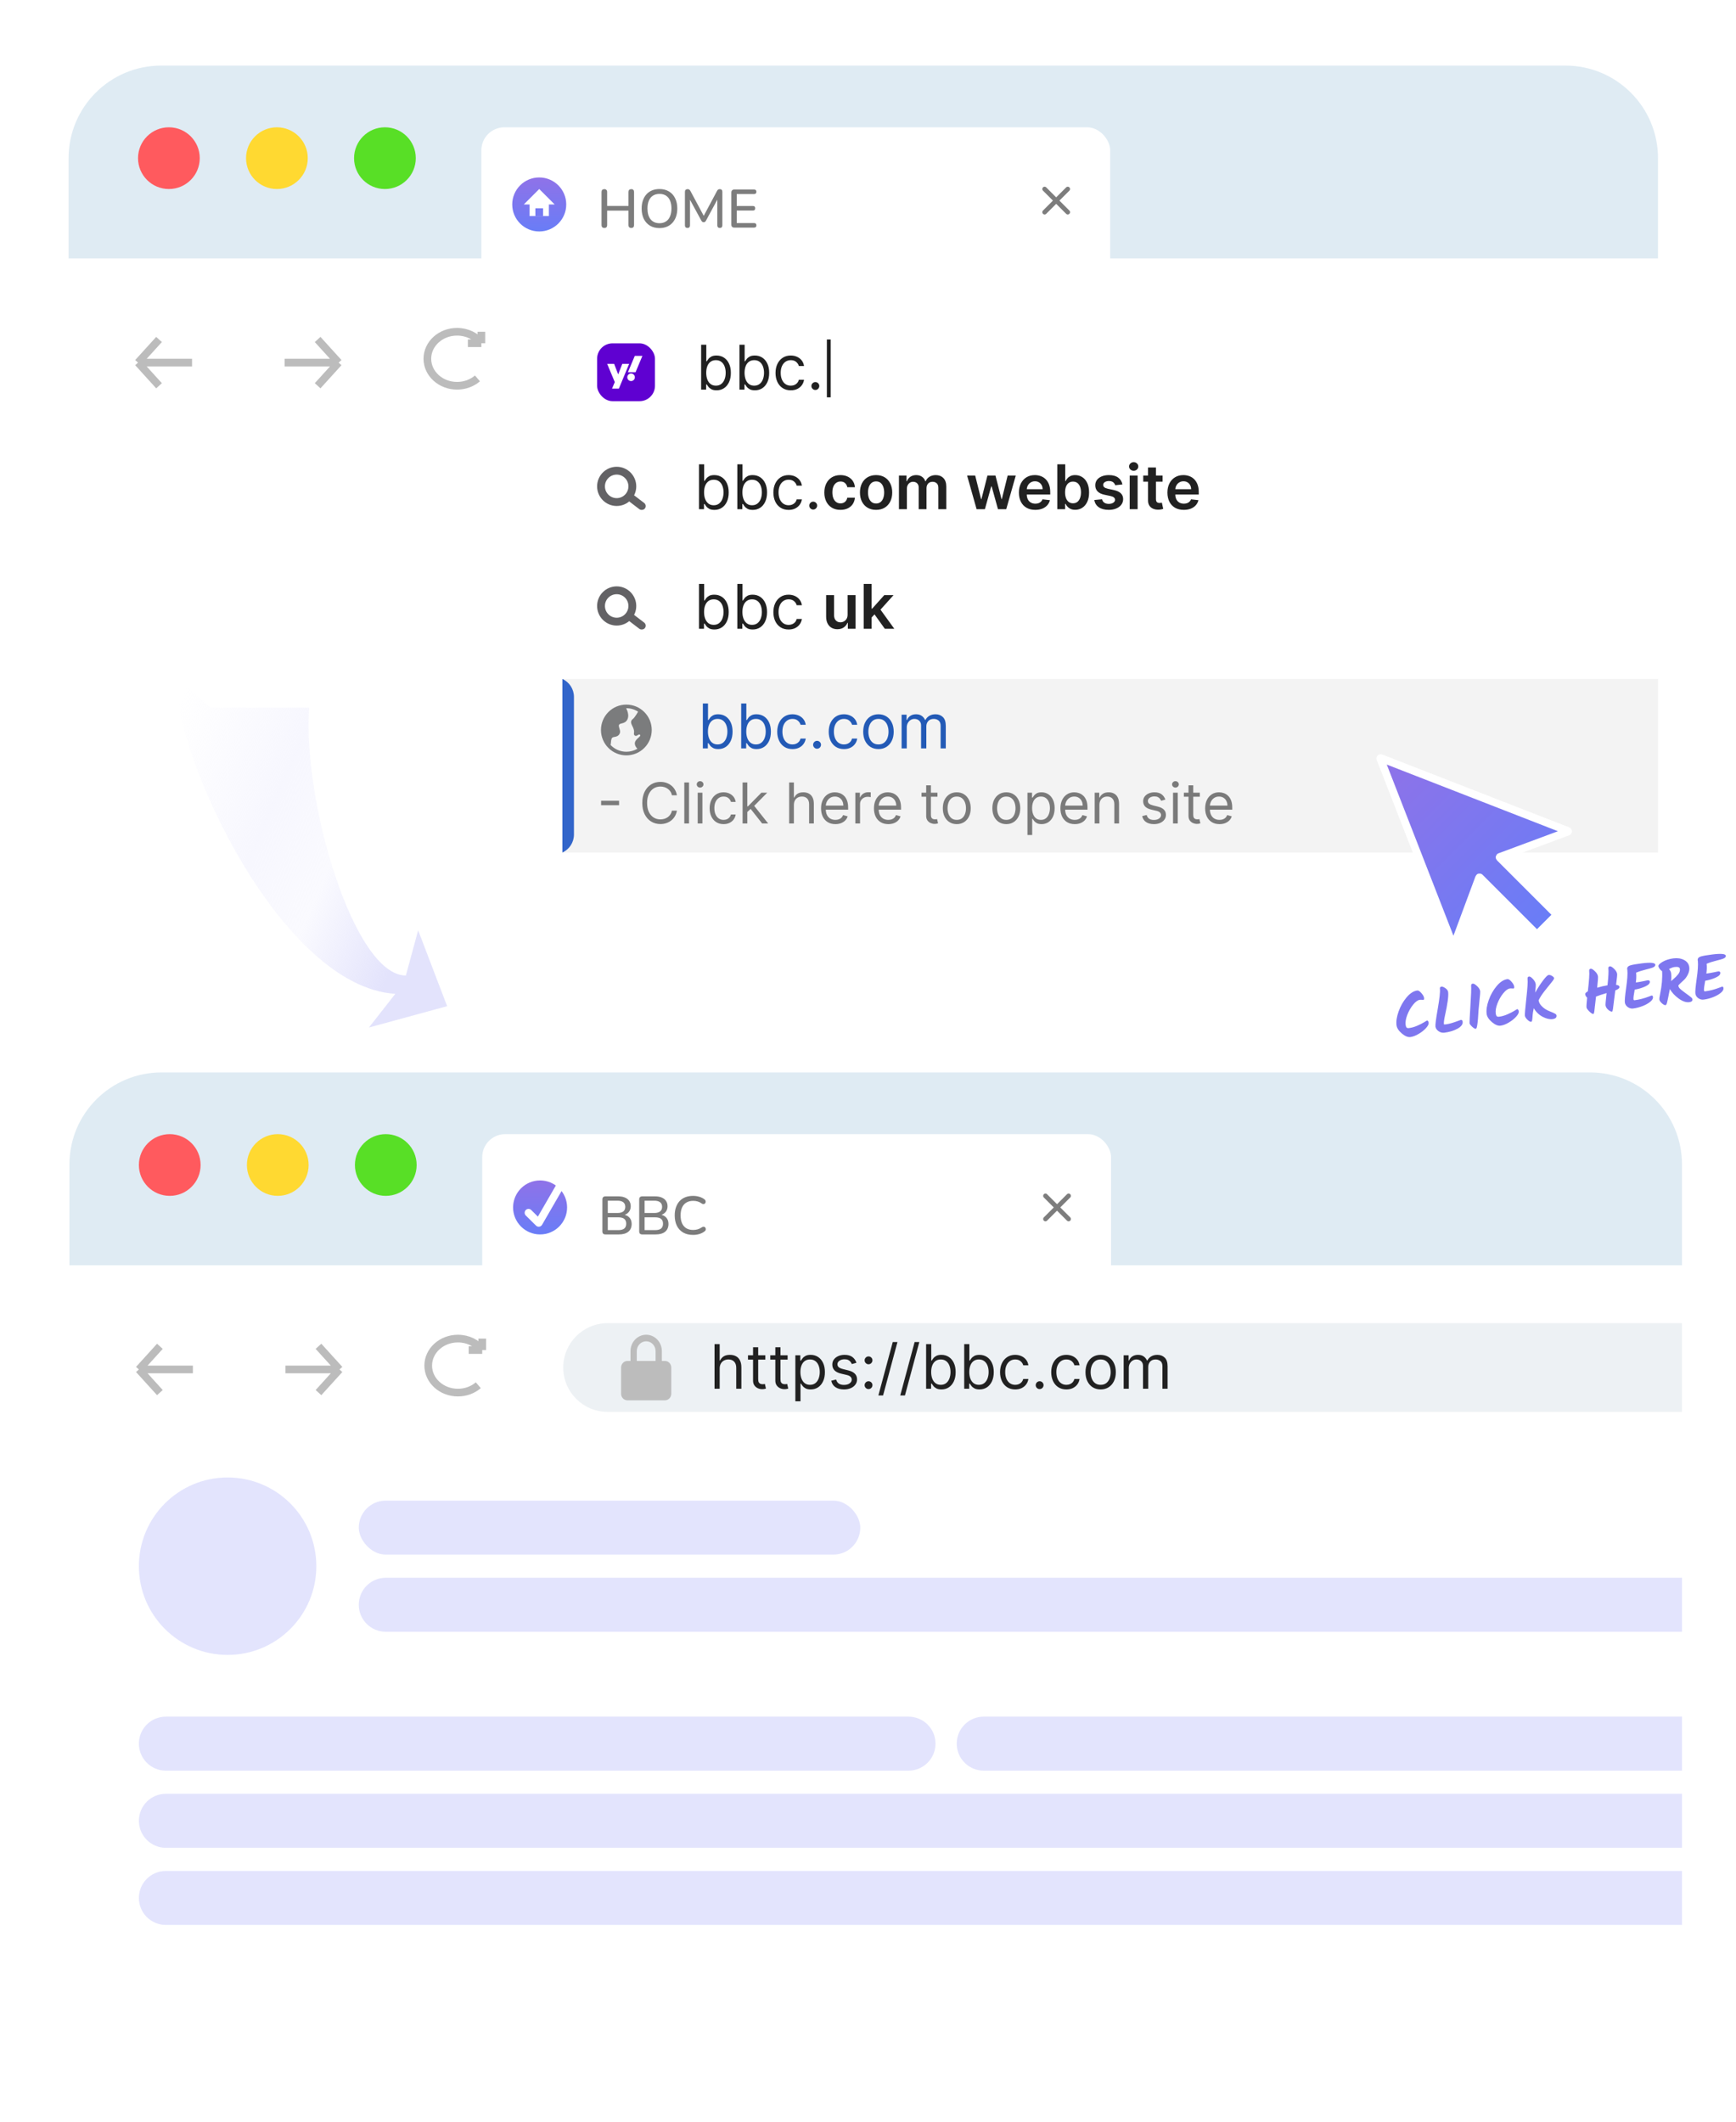 <svg width="450" height="550" viewBox="0 0 450 550" fill="none" xmlns="http://www.w3.org/2000/svg">
	<path d="M102.468 257.633C72.92 255.803 45.195 196.374 45.573 175.428L54.496 183.428L80.135 183.428C78.412 207.7 91.721 252.881 105.211 252.881L108.389 241.149L115.906 260.828L95.631 266.361L102.468 257.633Z" fill="url(#paint0_linear_168_2014)"/>
	<g filter="url(#filter0_d_168_2014)">
		<g clip-path="url(#clip0_168_2014)">
			<g filter="url(#filter1_d_168_2014)">
				<path d="M18 328H436V379H18V328Z" fill="white"/>
				<path d="M18 376H436V512C436 525.255 425.255 536 412 536H42C28.745 536 18 525.255 18 512V376Z" fill="white"/>
				<path d="M18 301.854C18 288.68 28.68 278 41.854 278H412.146C425.32 278 436 288.68 436 301.854V328H18V301.854Z" fill="#DFEBF3"/>
				<path d="M50 355H36M36 355L41.444 349M36 355C36.622 355.686 39.889 359.286 41.444 361" stroke="#BCBCBC" stroke-width="1.988"/>
				<path d="M74 355H88M88 355L82.556 349M88 355C87.378 355.686 84.111 359.286 82.556 361" stroke="#BCBCBC" stroke-width="1.988"/>
				<path d="M125 349.974C123.607 348.175 121.304 347 118.7 347C114.447 347 111 350.134 111 354C111 357.866 114.447 361 118.7 361C120.746 361 122.606 360.274 123.985 359.091M125 349.974V347M125 349.974H121.5" stroke="#BCBCBC" stroke-width="1.988"/>
				<path d="M146 354.5C146 348.149 151.149 343 157.5 343H436V366H157.5C151.149 366 146 360.851 146 354.5Z" fill="#EDF1F4"/>
				<circle cx="44" cy="302" r="8" fill="#FF5A5E"/>
				<circle cx="72" cy="302" r="8" fill="#FFD931"/>
				<circle cx="100" cy="302" r="8" fill="#58DF26"/>
				<rect x="125" y="294" width="163" height="40" rx="5.963" fill="white"/>
				<path d="M156.932 320C156.68 320 156.484 319.935 156.344 319.804C156.213 319.664 156.148 319.468 156.148 319.216V310.914C156.148 310.662 156.213 310.471 156.344 310.34C156.484 310.2 156.68 310.13 156.932 310.13H160.264C160.945 310.13 161.524 310.233 162 310.438C162.485 310.643 162.854 310.937 163.106 311.32C163.367 311.703 163.498 312.165 163.498 312.706C163.498 313.303 163.321 313.807 162.966 314.218C162.611 314.629 162.131 314.904 161.524 315.044V314.834C162.215 314.927 162.756 315.189 163.148 315.618C163.54 316.038 163.736 316.589 163.736 317.27C163.736 318.147 163.447 318.824 162.868 319.3C162.289 319.767 161.477 320 160.432 320H156.932ZM157.548 318.88H160.264C160.964 318.88 161.482 318.745 161.818 318.474C162.154 318.194 162.322 317.774 162.322 317.214C162.322 316.654 162.154 316.239 161.818 315.968C161.482 315.697 160.964 315.562 160.264 315.562H157.548V318.88ZM157.548 314.442H160.04C160.712 314.442 161.221 314.307 161.566 314.036C161.911 313.765 162.084 313.369 162.084 312.846C162.084 312.323 161.911 311.927 161.566 311.656C161.221 311.385 160.712 311.25 160.04 311.25H157.548V314.442ZM166.475 320C166.223 320 166.027 319.935 165.887 319.804C165.756 319.664 165.691 319.468 165.691 319.216V310.914C165.691 310.662 165.756 310.471 165.887 310.34C166.027 310.2 166.223 310.13 166.475 310.13H169.807C170.488 310.13 171.067 310.233 171.543 310.438C172.028 310.643 172.397 310.937 172.649 311.32C172.91 311.703 173.041 312.165 173.041 312.706C173.041 313.303 172.864 313.807 172.509 314.218C172.154 314.629 171.674 314.904 171.067 315.044V314.834C171.758 314.927 172.299 315.189 172.691 315.618C173.083 316.038 173.279 316.589 173.279 317.27C173.279 318.147 172.99 318.824 172.411 319.3C171.832 319.767 171.02 320 169.975 320H166.475ZM167.091 318.88H169.807C170.507 318.88 171.025 318.745 171.361 318.474C171.697 318.194 171.865 317.774 171.865 317.214C171.865 316.654 171.697 316.239 171.361 315.968C171.025 315.697 170.507 315.562 169.807 315.562H167.091V318.88ZM167.091 314.442H169.583C170.255 314.442 170.764 314.307 171.109 314.036C171.454 313.765 171.627 313.369 171.627 312.846C171.627 312.323 171.454 311.927 171.109 311.656C170.764 311.385 170.255 311.25 169.583 311.25H167.091V314.442ZM179.658 320.126C178.659 320.126 177.805 319.921 177.096 319.51C176.387 319.099 175.841 318.516 175.458 317.76C175.085 316.995 174.898 316.094 174.898 315.058C174.898 314.283 175.005 313.588 175.22 312.972C175.435 312.347 175.743 311.815 176.144 311.376C176.555 310.928 177.054 310.587 177.642 310.354C178.239 310.121 178.911 310.004 179.658 310.004C180.209 310.004 180.736 310.079 181.24 310.228C181.753 310.377 182.197 310.592 182.57 310.872C182.729 310.975 182.831 311.101 182.878 311.25C182.934 311.39 182.943 311.525 182.906 311.656C182.878 311.787 182.817 311.899 182.724 311.992C182.631 312.076 182.509 312.123 182.36 312.132C182.22 312.141 182.066 312.09 181.898 311.978C181.59 311.745 181.249 311.572 180.876 311.46C180.503 311.348 180.111 311.292 179.7 311.292C178.991 311.292 178.393 311.441 177.908 311.74C177.423 312.029 177.054 312.454 176.802 313.014C176.55 313.574 176.424 314.255 176.424 315.058C176.424 315.861 176.55 316.547 176.802 317.116C177.054 317.676 177.423 318.105 177.908 318.404C178.393 318.693 178.991 318.838 179.7 318.838C180.111 318.838 180.503 318.782 180.876 318.67C181.259 318.549 181.618 318.371 181.954 318.138C182.122 318.035 182.271 317.989 182.402 317.998C182.542 318.007 182.659 318.054 182.752 318.138C182.845 318.222 182.906 318.329 182.934 318.46C182.971 318.581 182.967 318.712 182.92 318.852C182.883 318.983 182.794 319.095 182.654 319.188C182.271 319.496 181.819 319.729 181.296 319.888C180.773 320.047 180.227 320.126 179.658 320.126Z" fill="#7D7D7D"/>
				<circle cx="140" cy="313" r="7" fill="url(#paint1_linear_168_2014)"/>
				<path d="M271 310L274 313M277 316L274 313M274 313L277 310L271 316" stroke="#7D7D7D" stroke-width="1.193" stroke-linecap="round" stroke-linejoin="round"/>
			</g>
			<path d="M186.553 354.782V360H185.22V348.435H186.553V352.681H186.665C186.869 352.233 187.174 351.877 187.58 351.614C187.991 351.347 188.537 351.213 189.218 351.213C189.809 351.213 190.327 351.332 190.771 351.569C191.215 351.802 191.56 352.162 191.804 352.647C192.053 353.129 192.177 353.743 192.177 354.488V360H190.844V354.579C190.844 353.89 190.666 353.357 190.308 352.981C189.954 352.6 189.463 352.41 188.834 352.41C188.397 352.41 188.006 352.502 187.659 352.687C187.317 352.871 187.046 353.141 186.846 353.494C186.65 353.848 186.553 354.278 186.553 354.782ZM198.388 351.326V352.455H193.892V351.326H198.388ZM195.203 349.248H196.535V357.515C196.535 357.892 196.59 358.174 196.699 358.362C196.812 358.547 196.955 358.671 197.128 358.735C197.305 358.795 197.492 358.825 197.687 358.825C197.834 358.825 197.955 358.818 198.049 358.803C198.143 358.784 198.218 358.769 198.275 358.758L198.546 359.955C198.455 359.989 198.329 360.023 198.167 360.056C198.005 360.094 197.8 360.113 197.552 360.113C197.175 360.113 196.806 360.032 196.445 359.87C196.087 359.708 195.79 359.462 195.553 359.13C195.319 358.799 195.203 358.381 195.203 357.877V349.248ZM204.165 351.326V352.455H199.67V351.326H204.165ZM200.98 349.248H202.312V357.515C202.312 357.892 202.367 358.174 202.476 358.362C202.589 358.547 202.732 358.671 202.905 358.735C203.082 358.795 203.269 358.825 203.464 358.825C203.611 358.825 203.732 358.818 203.826 358.803C203.92 358.784 203.995 358.769 204.052 358.758L204.323 359.955C204.232 359.989 204.106 360.023 203.944 360.056C203.783 360.094 203.577 360.113 203.329 360.113C202.952 360.113 202.583 360.032 202.222 359.87C201.864 359.708 201.567 359.462 201.33 359.13C201.096 358.799 200.98 358.381 200.98 357.877V349.248ZM206.169 363.253V351.326H207.457V352.704H207.615C207.713 352.553 207.849 352.361 208.022 352.128C208.199 351.891 208.451 351.68 208.778 351.495C209.11 351.307 209.558 351.213 210.122 351.213C210.853 351.213 211.497 351.396 212.054 351.761C212.611 352.126 213.046 352.644 213.358 353.314C213.671 353.984 213.827 354.774 213.827 355.686C213.827 356.604 213.671 357.4 213.358 358.074C213.046 358.744 212.613 359.264 212.059 359.633C211.506 359.998 210.868 360.181 210.145 360.181C209.588 360.181 209.142 360.088 208.807 359.904C208.472 359.716 208.214 359.503 208.033 359.266C207.852 359.025 207.713 358.825 207.615 358.667H207.502V363.253H206.169ZM207.48 355.663C207.48 356.318 207.576 356.896 207.768 357.397C207.96 357.894 208.24 358.283 208.609 358.566C208.978 358.844 209.43 358.984 209.964 358.984C210.522 358.984 210.986 358.837 211.359 358.543C211.736 358.246 212.018 357.847 212.206 357.346C212.398 356.841 212.494 356.28 212.494 355.663C212.494 355.053 212.4 354.503 212.212 354.014C212.027 353.521 211.747 353.131 211.37 352.845C210.998 352.555 210.529 352.41 209.964 352.41C209.422 352.41 208.967 352.548 208.598 352.822C208.229 353.094 207.95 353.474 207.762 353.963C207.574 354.449 207.48 355.015 207.48 355.663ZM222.004 353.269L220.807 353.607C220.732 353.408 220.621 353.214 220.474 353.026C220.331 352.834 220.135 352.676 219.886 352.551C219.638 352.427 219.32 352.365 218.932 352.365C218.401 352.365 217.959 352.487 217.605 352.732C217.255 352.973 217.08 353.28 217.08 353.653C217.08 353.984 217.2 354.246 217.441 354.438C217.682 354.63 218.059 354.79 218.571 354.918L219.858 355.234C220.634 355.422 221.212 355.71 221.592 356.098C221.972 356.482 222.162 356.977 222.162 357.583C222.162 358.08 222.019 358.524 221.733 358.916C221.451 359.307 221.055 359.616 220.547 359.842C220.039 360.068 219.448 360.181 218.774 360.181C217.889 360.181 217.157 359.989 216.577 359.605C215.997 359.221 215.63 358.66 215.476 357.922L216.741 357.606C216.861 358.072 217.089 358.423 217.424 358.656C217.763 358.889 218.205 359.006 218.751 359.006C219.373 359.006 219.866 358.874 220.231 358.611C220.6 358.343 220.784 358.023 220.784 357.651C220.784 357.35 220.679 357.097 220.468 356.894C220.257 356.687 219.933 356.533 219.497 356.431L218.051 356.092C217.257 355.904 216.673 355.612 216.3 355.217C215.931 354.818 215.747 354.319 215.747 353.72C215.747 353.231 215.884 352.798 216.159 352.421C216.438 352.045 216.816 351.749 217.294 351.535C217.776 351.32 218.322 351.213 218.932 351.213C219.79 351.213 220.464 351.401 220.954 351.778C221.447 352.154 221.797 352.651 222.004 353.269ZM225.14 360.09C224.861 360.09 224.622 359.991 224.422 359.791C224.223 359.592 224.123 359.352 224.123 359.074C224.123 358.795 224.223 358.556 224.422 358.357C224.622 358.157 224.861 358.057 225.14 358.057C225.418 358.057 225.657 358.157 225.857 358.357C226.056 358.556 226.156 358.795 226.156 359.074C226.156 359.258 226.109 359.428 226.015 359.582C225.925 359.736 225.802 359.861 225.648 359.955C225.497 360.045 225.328 360.09 225.14 360.09ZM225.14 353.653C224.861 353.653 224.622 353.553 224.422 353.353C224.223 353.154 224.123 352.915 224.123 352.636C224.123 352.357 224.223 352.118 224.422 351.919C224.622 351.719 224.861 351.62 225.14 351.62C225.418 351.62 225.657 351.719 225.857 351.919C226.056 352.118 226.156 352.357 226.156 352.636C226.156 352.821 226.109 352.99 226.015 353.144C225.925 353.299 225.802 353.423 225.648 353.517C225.497 353.607 225.328 353.653 225.14 353.653ZM232.636 347.892L228.909 361.739H227.689L231.417 347.892H232.636ZM238.305 347.892L234.578 361.739H233.358L237.085 347.892H238.305ZM240.065 360V348.435H241.398V352.704H241.511C241.609 352.553 241.744 352.361 241.917 352.128C242.094 351.891 242.347 351.68 242.674 351.495C243.005 351.307 243.453 351.213 244.018 351.213C244.749 351.213 245.392 351.396 245.95 351.761C246.507 352.126 246.942 352.644 247.254 353.314C247.566 353.984 247.723 354.774 247.723 355.686C247.723 356.604 247.566 357.4 247.254 358.074C246.942 358.744 246.509 359.264 245.955 359.633C245.402 359.998 244.764 360.181 244.041 360.181C243.484 360.181 243.037 360.088 242.702 359.904C242.367 359.716 242.109 359.503 241.929 359.266C241.748 359.025 241.609 358.825 241.511 358.667H241.353V360H240.065ZM241.375 355.663C241.375 356.318 241.471 356.896 241.663 357.397C241.855 357.894 242.136 358.283 242.505 358.566C242.874 358.844 243.325 358.984 243.86 358.984C244.417 358.984 244.882 358.837 245.255 358.543C245.631 358.246 245.914 357.847 246.102 357.346C246.294 356.841 246.39 356.28 246.39 355.663C246.39 355.053 246.296 354.503 246.108 354.014C245.923 353.521 245.643 353.131 245.266 352.845C244.893 352.555 244.425 352.41 243.86 352.41C243.318 352.41 242.862 352.548 242.493 352.822C242.125 353.094 241.846 353.474 241.658 353.963C241.469 354.449 241.375 355.015 241.375 355.663ZM249.942 360V348.435H251.275V352.704H251.388C251.486 352.553 251.621 352.361 251.794 352.128C251.971 351.891 252.224 351.68 252.551 351.495C252.882 351.307 253.33 351.213 253.895 351.213C254.625 351.213 255.269 351.396 255.826 351.761C256.384 352.126 256.818 352.644 257.131 353.314C257.443 353.984 257.6 354.774 257.6 355.686C257.6 356.604 257.443 357.4 257.131 358.074C256.818 358.744 256.385 359.264 255.832 359.633C255.279 359.998 254.641 360.181 253.918 360.181C253.36 360.181 252.914 360.088 252.579 359.904C252.244 359.716 251.986 359.503 251.806 359.266C251.625 359.025 251.486 358.825 251.388 358.667H251.23V360H249.942ZM251.252 355.663C251.252 356.318 251.348 356.896 251.54 357.397C251.732 357.894 252.013 358.283 252.382 358.566C252.751 358.844 253.202 358.984 253.737 358.984C254.294 358.984 254.759 358.837 255.132 358.543C255.508 358.246 255.791 357.847 255.979 357.346C256.171 356.841 256.267 356.28 256.267 355.663C256.267 355.053 256.173 354.503 255.985 354.014C255.8 353.521 255.52 353.131 255.143 352.845C254.77 352.555 254.302 352.41 253.737 352.41C253.195 352.41 252.739 352.548 252.37 352.822C252.001 353.094 251.723 353.474 251.535 353.963C251.346 354.449 251.252 355.015 251.252 355.663ZM263.162 360.181C262.349 360.181 261.649 359.989 261.061 359.605C260.474 359.221 260.022 358.692 259.706 358.018C259.39 357.344 259.232 356.574 259.232 355.708C259.232 354.827 259.394 354.05 259.717 353.376C260.045 352.698 260.5 352.169 261.084 351.789C261.671 351.405 262.356 351.213 263.14 351.213C263.749 351.213 264.299 351.326 264.788 351.552C265.278 351.778 265.679 352.094 265.991 352.501C266.304 352.907 266.498 353.382 266.573 353.924H265.24C265.139 353.528 264.913 353.178 264.563 352.873C264.216 352.565 263.749 352.41 263.162 352.41C262.643 352.41 262.187 352.546 261.795 352.817C261.408 353.084 261.105 353.462 260.886 353.952C260.672 354.438 260.564 355.008 260.564 355.663C260.564 356.333 260.67 356.917 260.881 357.414C261.095 357.911 261.396 358.296 261.784 358.571C262.176 358.846 262.635 358.984 263.162 358.984C263.508 358.984 263.823 358.923 264.105 358.803C264.388 358.682 264.627 358.509 264.822 358.283C265.018 358.057 265.157 357.786 265.24 357.47H266.573C266.498 357.982 266.311 358.443 266.014 358.854C265.72 359.26 265.331 359.584 264.845 359.825C264.363 360.062 263.802 360.181 263.162 360.181ZM269.493 360.09C269.214 360.09 268.975 359.991 268.775 359.791C268.576 359.592 268.476 359.352 268.476 359.074C268.476 358.795 268.576 358.556 268.775 358.357C268.975 358.157 269.214 358.057 269.493 358.057C269.771 358.057 270.01 358.157 270.21 358.357C270.409 358.556 270.509 358.795 270.509 359.074C270.509 359.258 270.462 359.428 270.368 359.582C270.278 359.736 270.155 359.861 270.001 359.955C269.85 360.045 269.681 360.09 269.493 360.09ZM276.424 360.181C275.611 360.181 274.911 359.989 274.324 359.605C273.736 359.221 273.285 358.692 272.968 358.018C272.652 357.344 272.494 356.574 272.494 355.708C272.494 354.827 272.656 354.05 272.98 353.376C273.307 352.698 273.763 352.169 274.346 351.789C274.934 351.405 275.619 351.213 276.402 351.213C277.012 351.213 277.561 351.326 278.051 351.552C278.54 351.778 278.941 352.094 279.254 352.501C279.566 352.907 279.76 353.382 279.835 353.924H278.503C278.401 353.528 278.175 353.178 277.825 352.873C277.479 352.565 277.012 352.41 276.424 352.41C275.905 352.41 275.449 352.546 275.058 352.817C274.67 353.084 274.367 353.462 274.149 353.952C273.934 354.438 273.827 355.008 273.827 355.663C273.827 356.333 273.932 356.917 274.143 357.414C274.358 357.911 274.659 358.296 275.047 358.571C275.438 358.846 275.897 358.984 276.424 358.984C276.771 358.984 277.085 358.923 277.368 358.803C277.65 358.682 277.889 358.509 278.085 358.283C278.281 358.057 278.42 357.786 278.503 357.47H279.835C279.76 357.982 279.574 358.443 279.276 358.854C278.983 359.26 278.593 359.584 278.107 359.825C277.625 360.062 277.065 360.181 276.424 360.181ZM285.307 360.181C284.524 360.181 283.837 359.994 283.246 359.622C282.659 359.249 282.2 358.728 281.868 358.057C281.541 357.387 281.377 356.604 281.377 355.708C281.377 354.805 281.541 354.016 281.868 353.342C282.2 352.668 282.659 352.145 283.246 351.772C283.837 351.399 284.524 351.213 285.307 351.213C286.091 351.213 286.776 351.399 287.363 351.772C287.954 352.145 288.413 352.668 288.741 353.342C289.072 354.016 289.238 354.805 289.238 355.708C289.238 356.604 289.072 357.387 288.741 358.057C288.413 358.728 287.954 359.249 287.363 359.622C286.776 359.994 286.091 360.181 285.307 360.181ZM285.307 358.984C285.902 358.984 286.392 358.831 286.776 358.526C287.16 358.221 287.444 357.82 287.628 357.323C287.813 356.826 287.905 356.288 287.905 355.708C287.905 355.128 287.813 354.588 287.628 354.087C287.444 353.587 287.16 353.182 286.776 352.873C286.392 352.565 285.902 352.41 285.307 352.41C284.713 352.41 284.223 352.565 283.839 352.873C283.455 353.182 283.171 353.587 282.987 354.087C282.802 354.588 282.71 355.128 282.71 355.708C282.71 356.288 282.802 356.826 282.987 357.323C283.171 357.82 283.455 358.221 283.839 358.526C284.223 358.831 284.713 358.984 285.307 358.984ZM291.272 360V351.326H292.56V352.681H292.673C292.854 352.218 293.145 351.859 293.548 351.603C293.951 351.343 294.435 351.213 294.999 351.213C295.572 351.213 296.048 351.343 296.428 351.603C296.812 351.859 297.111 352.218 297.326 352.681H297.416C297.639 352.233 297.972 351.877 298.416 351.614C298.86 351.347 299.393 351.213 300.014 351.213C300.79 351.213 301.424 351.456 301.917 351.941C302.41 352.423 302.657 353.174 302.657 354.195V360H301.324V354.195C301.324 353.555 301.149 353.097 300.799 352.822C300.449 352.548 300.037 352.41 299.562 352.41C298.952 352.41 298.48 352.595 298.145 352.964C297.81 353.329 297.642 353.792 297.642 354.353V360H296.287V354.059C296.287 353.566 296.127 353.169 295.807 352.868C295.487 352.563 295.075 352.41 294.57 352.41C294.224 352.41 293.9 352.502 293.599 352.687C293.302 352.871 293.061 353.127 292.876 353.455C292.695 353.779 292.605 354.153 292.605 354.579V360H291.272Z" fill="#212121"/>
			<path d="M174 354.5C174 353.562 173.271 352.8 172.375 352.8H171.563V350.25C171.563 347.907 169.74 346 167.5 346C165.26 346 163.438 347.907 163.438 350.25V352.8H162.625C161.729 352.8 161 353.562 161 354.5V361.3C161 362.238 161.729 363 162.625 363H172.375C173.271 363 174 362.238 174 361.3V354.5ZM165.063 350.25C165.063 348.844 166.156 347.7 167.5 347.7C168.844 347.7 169.938 348.844 169.938 350.25V352.8H165.063V350.25Z" fill="#BCBCBC"/>
			<path d="M137 314.381L139.647 317L146 306" stroke="white" stroke-width="2" stroke-linecap="round" stroke-linejoin="round"/>
			<circle cx="59" cy="406" r="23" fill="#E3E4FD"/>
			<rect x="93" y="389" width="130" height="14" rx="7" fill="#E3E4FD"/>
			<path d="M93 416C93 412.134 96.134 409 100 409H436V423H100C96.134 423 93 419.866 93 416Z" fill="#E3E4FD"/>
			<path d="M248 452C248 448.134 251.134 445 255 445H436V459H255C251.134 459 248 455.866 248 452Z" fill="#E3E4FD"/>
			<path d="M36 452C36 448.134 39.134 445 43 445H235.5C239.366 445 242.5 448.134 242.5 452C242.5 455.866 239.366 459 235.5 459H43C39.134 459 36 455.866 36 452Z" fill="#E3E4FD"/>
			<path d="M36 472C36 468.134 39.134 465 43 465H436V479H43C39.134 479 36 475.866 36 472Z" fill="#E3E4FD"/>
			<path d="M36 492C36 488.134 39.134 485 43 485H436V499H43C39.134 499 36 495.866 36 492Z" fill="#E3E4FD"/>
		</g>
	</g>
	<g filter="url(#filter2_d_168_2014)">
		<g clip-path="url(#clip1_168_2014)">
			<g filter="url(#filter3_d_168_2014)">
				<path d="M17.779 67H429.779V106H17.779V67Z" fill="white"/>
				<path d="M18 105H430V176H42C28.745 176 18 165.255 18 152V105Z" fill="white"/>
				<path d="M17.779 41C17.779 27.745 28.525 17 41.779 17H405.779C419.034 17 429.779 27.745 429.779 41V67H17.779V41Z" fill="#DFEBF3"/>
				<path d="M49.779 94H35.779M35.779 94L41.224 88M35.779 94C36.402 94.686 39.668 98.286 41.224 100" stroke="#BCBCBC" stroke-width="1.988"/>
				<path d="M73.779 94H87.779M87.779 94L82.335 88M87.779 94C87.157 94.686 83.891 98.286 82.335 100" stroke="#BCBCBC" stroke-width="1.988"/>
				<path d="M124.779 88.974C123.386 87.175 121.084 86 118.479 86C114.227 86 110.779 89.134 110.779 93C110.779 96.866 114.227 100 118.479 100C120.526 100 122.385 99.274 123.764 98.091M124.779 88.974V86M124.779 88.974H121.279" stroke="#BCBCBC" stroke-width="1.988"/>
				<g filter="url(#filter4_d_168_2014)">
					<path d="M145.779 94C145.779 87.373 151.152 82 157.779 82H429.779V230H157.779C151.152 230 145.779 224.627 145.779 218V94Z" fill="white"/>
				</g>
				<circle cx="43.779" cy="41" r="8" fill="#FF5A5E"/>
				<circle cx="71.779" cy="41" r="8" fill="#FFD931"/>
				<circle cx="99.779" cy="41" r="8" fill="#58DF26"/>
				<rect x="124.779" y="33" width="163" height="40" rx="5.963" fill="white"/>
				<path d="M156.655 59.098C156.422 59.098 156.24 59.033 156.109 58.902C155.988 58.771 155.927 58.589 155.927 58.356V49.774C155.927 49.531 155.988 49.349 156.109 49.228C156.24 49.097 156.422 49.032 156.655 49.032C156.889 49.032 157.066 49.097 157.187 49.228C157.318 49.349 157.383 49.531 157.383 49.774V53.386H162.913V49.774C162.913 49.531 162.974 49.349 163.095 49.228C163.226 49.097 163.408 49.032 163.641 49.032C163.875 49.032 164.052 49.097 164.173 49.228C164.295 49.349 164.355 49.531 164.355 49.774V58.356C164.355 58.589 164.295 58.771 164.173 58.902C164.052 59.033 163.875 59.098 163.641 59.098C163.408 59.098 163.226 59.033 163.095 58.902C162.974 58.771 162.913 58.589 162.913 58.356V54.604H157.383V58.356C157.383 58.589 157.323 58.771 157.201 58.902C157.08 59.033 156.898 59.098 156.655 59.098ZM170.944 59.126C170.011 59.126 169.194 58.921 168.494 58.51C167.803 58.09 167.267 57.502 166.884 56.746C166.511 55.981 166.324 55.085 166.324 54.058C166.324 53.283 166.431 52.588 166.646 51.972C166.861 51.347 167.169 50.815 167.57 50.376C167.971 49.928 168.457 49.587 169.026 49.354C169.595 49.121 170.235 49.004 170.944 49.004C171.887 49.004 172.703 49.209 173.394 49.62C174.085 50.031 174.617 50.614 174.99 51.37C175.373 52.126 175.564 53.017 175.564 54.044C175.564 54.819 175.457 55.519 175.242 56.144C175.027 56.769 174.715 57.306 174.304 57.754C173.903 58.202 173.417 58.543 172.848 58.776C172.279 59.009 171.644 59.126 170.944 59.126ZM170.944 57.866C171.597 57.866 172.153 57.717 172.61 57.418C173.077 57.119 173.431 56.685 173.674 56.116C173.926 55.547 174.052 54.861 174.052 54.058C174.052 52.854 173.781 51.921 173.24 51.258C172.699 50.595 171.933 50.264 170.944 50.264C170.291 50.264 169.731 50.413 169.264 50.712C168.807 51.001 168.452 51.431 168.2 52C167.957 52.569 167.836 53.255 167.836 54.058C167.836 55.253 168.107 56.186 168.648 56.858C169.199 57.53 169.964 57.866 170.944 57.866ZM178.215 59.098C178.001 59.098 177.833 59.037 177.711 58.916C177.599 58.795 177.543 58.627 177.543 58.412V49.718C177.543 49.494 177.604 49.326 177.725 49.214C177.847 49.093 178.01 49.032 178.215 49.032C178.411 49.032 178.561 49.069 178.663 49.144C178.775 49.209 178.878 49.331 178.971 49.508L182.639 56.354H182.205L185.859 49.508C185.953 49.331 186.051 49.209 186.153 49.144C186.256 49.069 186.405 49.032 186.601 49.032C186.807 49.032 186.965 49.093 187.077 49.214C187.189 49.326 187.245 49.494 187.245 49.718V58.412C187.245 58.627 187.189 58.795 187.077 58.916C186.975 59.037 186.816 59.098 186.601 59.098C186.387 59.098 186.223 59.037 186.111 58.916C185.999 58.795 185.943 58.627 185.943 58.412V51.188H186.251L183.003 57.194C182.929 57.334 182.849 57.437 182.765 57.502C182.681 57.567 182.565 57.6 182.415 57.6C182.266 57.6 182.145 57.567 182.051 57.502C181.958 57.427 181.874 57.325 181.799 57.194L178.523 51.174H178.859V58.412C178.859 58.627 178.803 58.795 178.691 58.916C178.589 59.037 178.43 59.098 178.215 59.098ZM190.358 59C190.106 59 189.91 58.935 189.77 58.804C189.639 58.664 189.574 58.468 189.574 58.216V49.914C189.574 49.662 189.639 49.471 189.77 49.34C189.91 49.2 190.106 49.13 190.358 49.13H195.468C195.664 49.13 195.813 49.181 195.916 49.284C196.019 49.377 196.07 49.517 196.07 49.704C196.07 49.9 196.019 50.049 195.916 50.152C195.813 50.255 195.664 50.306 195.468 50.306H190.974V53.4H195.16C195.365 53.4 195.515 53.451 195.608 53.554C195.711 53.657 195.762 53.801 195.762 53.988C195.762 54.184 195.711 54.333 195.608 54.436C195.515 54.529 195.365 54.576 195.16 54.576H190.974V57.824H195.468C195.664 57.824 195.813 57.875 195.916 57.978C196.019 58.081 196.07 58.225 196.07 58.412C196.07 58.608 196.019 58.757 195.916 58.86C195.813 58.953 195.664 59 195.468 59H190.358Z" fill="#7D7D7D"/>
				<path d="M270.779 49L273.779 52M276.779 55L273.779 52M273.779 52L276.779 49L270.779 55" stroke="#7D7D7D" stroke-width="1.193" stroke-linecap="round" stroke-linejoin="round"/>
			</g>
			<rect x="305.779" y="107" width="21" height="42" fill="white"/>
			<circle cx="139.779" cy="53" r="7" fill="url(#paint2_linear_168_2014)"/>
			<path d="M137.279 53V56H142.279V53H143.779L139.779 49L135.779 53H137.279Z" fill="white"/>
			<rect x="138.779" y="54" width="2" height="2" fill="#767AF3"/>
			<path d="M145.779 176H429.779V221H145.779V176Z" fill="#F3F3F3"/>
			<path d="M145.779 176C147.606 176.83 148.779 178.652 148.779 180.659V216.341C148.779 218.348 147.606 220.17 145.779 221V176Z" fill="#3265CA"/>
		</g>
	</g>
	<path d="M181.746 101V89.364H183.087V93.659H183.201C183.299 93.508 183.436 93.314 183.61 93.079C183.788 92.841 184.042 92.629 184.371 92.443C184.705 92.254 185.155 92.159 185.724 92.159C186.458 92.159 187.106 92.343 187.667 92.71C188.227 93.078 188.665 93.599 188.979 94.273C189.294 94.947 189.451 95.742 189.451 96.659C189.451 97.583 189.294 98.385 188.979 99.062C188.665 99.737 188.229 100.259 187.673 100.631C187.116 100.998 186.474 101.182 185.746 101.182C185.186 101.182 184.737 101.089 184.4 100.903C184.063 100.714 183.803 100.5 183.621 100.261C183.44 100.019 183.299 99.818 183.201 99.659H183.042V101H181.746ZM183.065 96.636C183.065 97.296 183.161 97.877 183.354 98.381C183.548 98.881 183.83 99.273 184.201 99.557C184.572 99.837 185.027 99.977 185.565 99.977C186.125 99.977 186.593 99.829 186.968 99.534C187.347 99.235 187.631 98.833 187.82 98.329C188.013 97.822 188.11 97.258 188.11 96.636C188.11 96.023 188.015 95.47 187.826 94.977C187.64 94.481 187.358 94.089 186.979 93.801C186.604 93.51 186.133 93.364 185.565 93.364C185.019 93.364 184.561 93.502 184.19 93.778C183.818 94.051 183.538 94.434 183.349 94.926C183.159 95.415 183.065 95.985 183.065 96.636ZM191.684 101V89.364H193.025V93.659H193.138C193.237 93.508 193.373 93.314 193.548 93.079C193.726 92.841 193.979 92.629 194.309 92.443C194.642 92.254 195.093 92.159 195.661 92.159C196.396 92.159 197.044 92.343 197.604 92.71C198.165 93.078 198.602 93.599 198.917 94.273C199.231 94.947 199.388 95.742 199.388 96.659C199.388 97.583 199.231 98.385 198.917 99.062C198.602 99.737 198.167 100.259 197.61 100.631C197.053 100.998 196.411 101.182 195.684 101.182C195.123 101.182 194.674 101.089 194.337 100.903C194 100.714 193.741 100.5 193.559 100.261C193.377 100.019 193.237 99.818 193.138 99.659H192.979V101H191.684ZM193.002 96.636C193.002 97.296 193.099 97.877 193.292 98.381C193.485 98.881 193.767 99.273 194.138 99.557C194.51 99.837 194.964 99.977 195.502 99.977C196.063 99.977 196.53 99.829 196.905 99.534C197.284 99.235 197.568 98.833 197.758 98.329C197.951 97.822 198.048 97.258 198.048 96.636C198.048 96.023 197.953 95.47 197.763 94.977C197.578 94.481 197.296 94.089 196.917 93.801C196.542 93.51 196.07 93.364 195.502 93.364C194.957 93.364 194.498 93.502 194.127 93.778C193.756 94.051 193.476 94.434 193.286 94.926C193.097 95.415 193.002 95.985 193.002 96.636ZM204.985 101.182C204.167 101.182 203.462 100.989 202.871 100.602C202.28 100.216 201.826 99.684 201.508 99.006C201.19 98.328 201.03 97.553 201.03 96.682C201.03 95.796 201.193 95.013 201.519 94.335C201.849 93.653 202.307 93.121 202.894 92.739C203.485 92.352 204.174 92.159 204.962 92.159C205.576 92.159 206.129 92.273 206.621 92.5C207.114 92.727 207.517 93.046 207.832 93.454C208.146 93.864 208.341 94.341 208.417 94.886H207.076C206.974 94.489 206.746 94.136 206.394 93.829C206.046 93.519 205.576 93.364 204.985 93.364C204.462 93.364 204.004 93.5 203.61 93.773C203.22 94.042 202.915 94.422 202.695 94.915C202.479 95.403 202.371 95.977 202.371 96.636C202.371 97.311 202.477 97.898 202.69 98.398C202.905 98.898 203.208 99.286 203.599 99.562C203.993 99.839 204.455 99.977 204.985 99.977C205.333 99.977 205.65 99.917 205.934 99.796C206.218 99.674 206.458 99.5 206.655 99.273C206.852 99.046 206.993 98.773 207.076 98.454H208.417C208.341 98.97 208.154 99.434 207.854 99.847C207.559 100.256 207.167 100.581 206.678 100.824C206.193 101.062 205.629 101.182 204.985 101.182ZM211.354 101.091C211.074 101.091 210.833 100.991 210.633 100.79C210.432 100.589 210.332 100.348 210.332 100.068C210.332 99.788 210.432 99.547 210.633 99.347C210.833 99.146 211.074 99.046 211.354 99.046C211.635 99.046 211.875 99.146 212.076 99.347C212.277 99.547 212.377 99.788 212.377 100.068C212.377 100.254 212.33 100.424 212.235 100.58C212.144 100.735 212.021 100.86 211.866 100.955C211.714 101.045 211.544 101.091 211.354 101.091Z" fill="#212121"/>
	<rect x="214.337" y="88" width="1" height="15" fill="#212121"/>
	<g clip-path="url(#clip2_168_2014)">
		<path d="M169.775 89H154.784C154.781 89 154.779 89.002 154.779 89.004V103.996C154.779 103.998 154.781 104 154.784 104H169.775C169.777 104 169.779 103.998 169.779 103.996V89.004C169.779 89.002 169.777 89 169.775 89Z" fill="#5F01D1"/>
		<path d="M160.422 100.739H158.647L159.363 99.049L157.388 94.323H159.191L160.25 97.044L161.309 94.323H163.084M164.744 96.5H162.769L164.543 92.261H166.518" fill="white"/>
		<path d="M163.584 98.783C164.124 98.783 164.562 98.345 164.562 97.804C164.562 97.264 164.124 96.826 163.584 96.826C163.043 96.826 162.605 97.264 162.605 97.804C162.605 98.345 163.043 98.783 163.584 98.783Z" fill="white"/>
	</g>
	<path d="M181.188 132V120.364H182.529V124.659H182.643C182.741 124.508 182.878 124.314 183.052 124.08C183.23 123.841 183.484 123.629 183.813 123.443C184.147 123.254 184.597 123.159 185.166 123.159C185.9 123.159 186.548 123.343 187.109 123.71C187.669 124.078 188.107 124.598 188.421 125.273C188.736 125.947 188.893 126.742 188.893 127.659C188.893 128.583 188.736 129.384 188.421 130.062C188.107 130.737 187.671 131.259 187.114 131.631C186.558 131.998 185.916 132.182 185.188 132.182C184.628 132.182 184.179 132.089 183.842 131.903C183.505 131.714 183.245 131.5 183.063 131.261C182.881 131.019 182.741 130.818 182.643 130.659H182.484V132H181.188ZM182.506 127.636C182.506 128.295 182.603 128.877 182.796 129.381C182.989 129.881 183.272 130.273 183.643 130.557C184.014 130.837 184.469 130.977 185.006 130.977C185.567 130.977 186.035 130.83 186.41 130.534C186.789 130.235 187.073 129.833 187.262 129.33C187.455 128.822 187.552 128.258 187.552 127.636C187.552 127.023 187.457 126.47 187.268 125.977C187.082 125.481 186.8 125.089 186.421 124.801C186.046 124.509 185.575 124.364 185.006 124.364C184.461 124.364 184.003 124.502 183.631 124.778C183.26 125.051 182.98 125.434 182.791 125.926C182.601 126.415 182.506 126.985 182.506 127.636ZM191.126 132V120.364H192.467V124.659H192.58C192.679 124.508 192.815 124.314 192.989 124.08C193.167 123.841 193.421 123.629 193.751 123.443C194.084 123.254 194.535 123.159 195.103 123.159C195.838 123.159 196.486 123.343 197.046 123.71C197.607 124.078 198.044 124.598 198.359 125.273C198.673 125.947 198.83 126.742 198.83 127.659C198.83 128.583 198.673 129.384 198.359 130.062C198.044 130.737 197.609 131.259 197.052 131.631C196.495 131.998 195.853 132.182 195.126 132.182C194.565 132.182 194.116 132.089 193.779 131.903C193.442 131.714 193.183 131.5 193.001 131.261C192.819 131.019 192.679 130.818 192.58 130.659H192.421V132H191.126ZM192.444 127.636C192.444 128.295 192.541 128.877 192.734 129.381C192.927 129.881 193.209 130.273 193.58 130.557C193.952 130.837 194.406 130.977 194.944 130.977C195.505 130.977 195.972 130.83 196.347 130.534C196.726 130.235 197.01 129.833 197.2 129.33C197.393 128.822 197.489 128.258 197.489 127.636C197.489 127.023 197.395 126.47 197.205 125.977C197.02 125.481 196.738 125.089 196.359 124.801C195.984 124.509 195.512 124.364 194.944 124.364C194.398 124.364 193.94 124.502 193.569 124.778C193.198 125.051 192.917 125.434 192.728 125.926C192.539 126.415 192.444 126.985 192.444 127.636ZM204.427 132.182C203.609 132.182 202.904 131.989 202.313 131.602C201.722 131.216 201.268 130.684 200.95 130.006C200.631 129.328 200.472 128.553 200.472 127.682C200.472 126.795 200.635 126.013 200.961 125.335C201.291 124.653 201.749 124.121 202.336 123.739C202.927 123.352 203.616 123.159 204.404 123.159C205.018 123.159 205.571 123.273 206.063 123.5C206.556 123.727 206.959 124.045 207.273 124.455C207.588 124.864 207.783 125.341 207.859 125.886H206.518C206.416 125.489 206.188 125.136 205.836 124.83C205.488 124.519 205.018 124.364 204.427 124.364C203.904 124.364 203.446 124.5 203.052 124.773C202.662 125.042 202.357 125.422 202.137 125.915C201.921 126.403 201.813 126.977 201.813 127.636C201.813 128.311 201.919 128.898 202.131 129.398C202.347 129.898 202.65 130.286 203.041 130.562C203.434 130.839 203.897 130.977 204.427 130.977C204.775 130.977 205.092 130.917 205.376 130.795C205.66 130.674 205.9 130.5 206.097 130.273C206.294 130.045 206.434 129.773 206.518 129.455H207.859C207.783 129.97 207.595 130.434 207.296 130.847C207.001 131.256 206.609 131.581 206.12 131.824C205.635 132.062 205.071 132.182 204.427 132.182ZM210.796 132.091C210.516 132.091 210.275 131.991 210.075 131.79C209.874 131.589 209.773 131.348 209.773 131.068C209.773 130.788 209.874 130.547 210.075 130.347C210.275 130.146 210.516 130.045 210.796 130.045C211.077 130.045 211.317 130.146 211.518 130.347C211.719 130.547 211.819 130.788 211.819 131.068C211.819 131.254 211.772 131.424 211.677 131.58C211.586 131.735 211.463 131.86 211.308 131.955C211.156 132.045 210.986 132.091 210.796 132.091ZM217.862 132.17C216.99 132.17 216.242 131.979 215.617 131.597C214.996 131.214 214.517 130.686 214.18 130.011C213.846 129.333 213.68 128.553 213.68 127.67C213.68 126.784 213.85 126.002 214.191 125.324C214.532 124.642 215.013 124.112 215.634 123.733C216.259 123.35 216.998 123.159 217.85 123.159C218.559 123.159 219.185 123.29 219.731 123.551C220.28 123.809 220.718 124.174 221.043 124.648C221.369 125.117 221.555 125.667 221.6 126.295H219.634C219.555 125.875 219.365 125.525 219.066 125.244C218.771 124.96 218.375 124.818 217.879 124.818C217.458 124.818 217.089 124.932 216.771 125.159C216.452 125.383 216.204 125.705 216.026 126.125C215.852 126.545 215.765 127.049 215.765 127.636C215.765 128.231 215.852 128.742 216.026 129.17C216.201 129.595 216.445 129.922 216.759 130.153C217.077 130.381 217.451 130.494 217.879 130.494C218.182 130.494 218.452 130.437 218.691 130.324C218.934 130.206 219.136 130.038 219.299 129.818C219.462 129.598 219.574 129.331 219.634 129.017H221.6C221.551 129.634 221.369 130.182 221.055 130.659C220.74 131.133 220.312 131.504 219.771 131.773C219.229 132.038 218.593 132.17 217.862 132.17ZM227.096 132.17C226.244 132.17 225.505 131.983 224.88 131.608C224.255 131.233 223.77 130.708 223.425 130.034C223.085 129.36 222.914 128.572 222.914 127.67C222.914 126.769 223.085 125.979 223.425 125.301C223.77 124.623 224.255 124.097 224.88 123.722C225.505 123.347 226.244 123.159 227.096 123.159C227.948 123.159 228.687 123.347 229.312 123.722C229.937 124.097 230.42 124.623 230.761 125.301C231.105 125.979 231.278 126.769 231.278 127.67C231.278 128.572 231.105 129.36 230.761 130.034C230.42 130.708 229.937 131.233 229.312 131.608C228.687 131.983 227.948 132.17 227.096 132.17ZM227.107 130.523C227.569 130.523 227.956 130.396 228.266 130.142C228.577 129.884 228.808 129.54 228.96 129.108C229.115 128.676 229.193 128.195 229.193 127.665C229.193 127.131 229.115 126.648 228.96 126.216C228.808 125.78 228.577 125.434 228.266 125.176C227.956 124.919 227.569 124.79 227.107 124.79C226.634 124.79 226.24 124.919 225.925 125.176C225.615 125.434 225.382 125.78 225.227 126.216C225.075 126.648 224.999 127.131 224.999 127.665C224.999 128.195 225.075 128.676 225.227 129.108C225.382 129.54 225.615 129.884 225.925 130.142C226.24 130.396 226.634 130.523 227.107 130.523ZM233.023 132V123.273H234.989V124.756H235.092C235.273 124.256 235.575 123.866 235.995 123.585C236.416 123.301 236.917 123.159 237.501 123.159C238.092 123.159 238.59 123.303 238.995 123.591C239.404 123.875 239.692 124.263 239.859 124.756H239.95C240.143 124.271 240.469 123.884 240.927 123.597C241.389 123.305 241.936 123.159 242.569 123.159C243.372 123.159 244.027 123.413 244.535 123.92C245.042 124.428 245.296 125.169 245.296 126.142V132H243.234V126.46C243.234 125.919 243.09 125.523 242.802 125.273C242.514 125.019 242.162 124.892 241.745 124.892C241.249 124.892 240.861 125.047 240.58 125.358C240.304 125.665 240.166 126.064 240.166 126.557V132H238.148V126.375C238.148 125.924 238.012 125.564 237.739 125.295C237.47 125.027 237.118 124.892 236.683 124.892C236.387 124.892 236.118 124.968 235.876 125.119C235.633 125.267 235.44 125.477 235.296 125.75C235.152 126.019 235.08 126.333 235.08 126.693V132H233.023ZM253.153 132L250.687 123.273H252.783L254.318 129.409H254.397L255.965 123.273H258.039L259.607 129.375H259.693L261.204 123.273H263.306L260.835 132H258.693L257.056 126.102H256.937L255.3 132H253.153ZM268.356 132.17C267.481 132.17 266.725 131.989 266.089 131.625C265.456 131.258 264.97 130.739 264.629 130.068C264.288 129.394 264.117 128.6 264.117 127.688C264.117 126.79 264.288 126.002 264.629 125.324C264.973 124.642 265.454 124.112 266.072 123.733C266.689 123.35 267.415 123.159 268.248 123.159C268.786 123.159 269.293 123.246 269.771 123.42C270.252 123.591 270.676 123.856 271.043 124.216C271.415 124.576 271.706 125.034 271.918 125.591C272.131 126.144 272.237 126.803 272.237 127.568V128.199H265.083V126.812H270.265C270.261 126.419 270.176 126.068 270.009 125.761C269.843 125.451 269.61 125.206 269.31 125.028C269.015 124.85 268.67 124.761 268.276 124.761C267.856 124.761 267.487 124.864 267.168 125.068C266.85 125.269 266.602 125.534 266.424 125.864C266.25 126.189 266.161 126.547 266.157 126.938V128.148C266.157 128.655 266.25 129.091 266.435 129.455C266.621 129.814 266.881 130.091 267.214 130.284C267.547 130.473 267.937 130.568 268.384 130.568C268.684 130.568 268.954 130.527 269.197 130.443C269.439 130.356 269.649 130.229 269.827 130.062C270.006 129.896 270.14 129.689 270.231 129.443L272.151 129.659C272.03 130.167 271.799 130.61 271.458 130.989C271.121 131.364 270.689 131.655 270.163 131.864C269.636 132.068 269.034 132.17 268.356 132.17ZM274.068 132V120.364H276.124V124.716H276.21C276.316 124.504 276.465 124.278 276.658 124.04C276.852 123.797 277.113 123.591 277.443 123.42C277.772 123.246 278.193 123.159 278.704 123.159C279.378 123.159 279.986 123.331 280.528 123.676C281.073 124.017 281.505 124.523 281.823 125.193C282.145 125.86 282.306 126.678 282.306 127.648C282.306 128.606 282.149 129.42 281.835 130.091C281.52 130.761 281.092 131.273 280.55 131.625C280.009 131.977 279.395 132.153 278.71 132.153C278.21 132.153 277.795 132.07 277.465 131.903C277.136 131.737 276.871 131.536 276.67 131.301C276.473 131.062 276.319 130.837 276.21 130.625H276.09V132H274.068ZM276.085 127.636C276.085 128.201 276.164 128.695 276.323 129.119C276.486 129.544 276.719 129.875 277.022 130.114C277.329 130.348 277.7 130.466 278.136 130.466C278.59 130.466 278.971 130.345 279.278 130.102C279.585 129.856 279.816 129.521 279.971 129.097C280.13 128.669 280.21 128.182 280.21 127.636C280.21 127.095 280.132 126.614 279.977 126.193C279.821 125.773 279.59 125.443 279.283 125.205C278.977 124.966 278.594 124.847 278.136 124.847C277.696 124.847 277.323 124.962 277.016 125.193C276.71 125.424 276.477 125.748 276.318 126.165C276.162 126.581 276.085 127.072 276.085 127.636ZM290.952 125.58L289.077 125.784C289.024 125.595 288.932 125.417 288.799 125.25C288.67 125.083 288.496 124.949 288.276 124.847C288.057 124.744 287.788 124.693 287.47 124.693C287.041 124.693 286.682 124.786 286.39 124.972C286.102 125.157 285.96 125.398 285.964 125.693C285.96 125.947 286.053 126.153 286.242 126.312C286.435 126.472 286.754 126.602 287.197 126.705L288.685 127.023C289.511 127.201 290.125 127.483 290.526 127.869C290.932 128.256 291.136 128.761 291.14 129.386C291.136 129.936 290.975 130.42 290.657 130.841C290.343 131.258 289.905 131.583 289.345 131.818C288.784 132.053 288.14 132.17 287.413 132.17C286.345 132.17 285.485 131.947 284.833 131.5C284.182 131.049 283.793 130.422 283.668 129.619L285.674 129.426C285.765 129.82 285.958 130.117 286.254 130.318C286.549 130.519 286.934 130.619 287.407 130.619C287.896 130.619 288.288 130.519 288.583 130.318C288.882 130.117 289.032 129.869 289.032 129.574C289.032 129.324 288.935 129.117 288.742 128.955C288.553 128.792 288.257 128.667 287.856 128.58L286.367 128.267C285.53 128.093 284.911 127.799 284.509 127.386C284.108 126.97 283.909 126.443 283.913 125.807C283.909 125.269 284.055 124.803 284.35 124.409C284.649 124.011 285.064 123.705 285.595 123.489C286.129 123.269 286.744 123.159 287.441 123.159C288.464 123.159 289.269 123.377 289.856 123.812C290.447 124.248 290.812 124.837 290.952 125.58ZM292.836 132V123.273H294.893V132H292.836ZM293.87 122.034C293.544 122.034 293.264 121.926 293.029 121.71C292.794 121.491 292.677 121.227 292.677 120.92C292.677 120.61 292.794 120.347 293.029 120.131C293.264 119.911 293.544 119.801 293.87 119.801C294.2 119.801 294.48 119.911 294.711 120.131C294.946 120.347 295.063 120.61 295.063 120.92C295.063 121.227 294.946 121.491 294.711 121.71C294.48 121.926 294.2 122.034 293.87 122.034ZM301.366 123.273V124.864H296.349V123.273H301.366ZM297.587 121.182H299.644V129.375C299.644 129.652 299.686 129.864 299.769 130.011C299.856 130.155 299.97 130.254 300.11 130.307C300.25 130.36 300.406 130.386 300.576 130.386C300.705 130.386 300.822 130.377 300.928 130.358C301.038 130.339 301.122 130.322 301.178 130.307L301.525 131.915C301.415 131.953 301.258 131.994 301.053 132.04C300.853 132.085 300.606 132.112 300.315 132.119C299.8 132.134 299.336 132.057 298.923 131.886C298.51 131.712 298.182 131.443 297.94 131.08C297.701 130.716 297.584 130.261 297.587 129.716V121.182ZM306.856 132.17C305.981 132.17 305.225 131.989 304.589 131.625C303.956 131.258 303.47 130.739 303.129 130.068C302.788 129.394 302.617 128.6 302.617 127.688C302.617 126.79 302.788 126.002 303.129 125.324C303.473 124.642 303.954 124.112 304.572 123.733C305.189 123.35 305.915 123.159 306.748 123.159C307.286 123.159 307.793 123.246 308.271 123.42C308.752 123.591 309.176 123.856 309.543 124.216C309.915 124.576 310.206 125.034 310.418 125.591C310.631 126.144 310.737 126.803 310.737 127.568V128.199H303.583V126.812H308.765C308.761 126.419 308.676 126.068 308.509 125.761C308.343 125.451 308.11 125.206 307.81 125.028C307.515 124.85 307.17 124.761 306.776 124.761C306.356 124.761 305.987 124.864 305.668 125.068C305.35 125.269 305.102 125.534 304.924 125.864C304.75 126.189 304.661 126.547 304.657 126.938V128.148C304.657 128.655 304.75 129.091 304.935 129.455C305.121 129.814 305.381 130.091 305.714 130.284C306.047 130.473 306.437 130.568 306.884 130.568C307.184 130.568 307.454 130.527 307.697 130.443C307.939 130.356 308.149 130.229 308.327 130.062C308.506 129.896 308.64 129.689 308.731 129.443L310.651 129.659C310.53 130.167 310.299 130.61 309.958 130.989C309.621 131.364 309.189 131.655 308.663 131.864C308.136 132.068 307.534 132.17 306.856 132.17Z" fill="#212121"/>
	<path fill-rule="evenodd" clip-rule="evenodd" d="M159.854 129.13C161.535 129.13 162.898 127.765 162.898 126.082C162.898 124.398 161.535 123.033 159.854 123.033C158.172 123.033 156.809 124.398 156.809 126.082C156.809 127.765 158.172 129.13 159.854 129.13ZM159.854 131.163C162.656 131.163 164.928 128.888 164.928 126.082C164.928 123.275 162.656 121 159.854 121C157.051 121 154.779 123.275 154.779 126.082C154.779 128.888 157.051 131.163 159.854 131.163Z" fill="#636265"/>
	<rect width="2.032" height="6.077" rx="1.016" transform="matrix(0.606 -0.796 0.795 0.607 161.718 128.931)" fill="#636265"/>
	<path d="M181.188 163V151.364H182.529V155.659H182.643C182.741 155.508 182.878 155.314 183.052 155.08C183.23 154.841 183.484 154.629 183.813 154.443C184.147 154.254 184.597 154.159 185.166 154.159C185.9 154.159 186.548 154.343 187.109 154.71C187.669 155.078 188.107 155.598 188.421 156.273C188.736 156.947 188.893 157.742 188.893 158.659C188.893 159.583 188.736 160.384 188.421 161.062C188.107 161.737 187.671 162.259 187.114 162.631C186.558 162.998 185.916 163.182 185.188 163.182C184.628 163.182 184.179 163.089 183.842 162.903C183.505 162.714 183.245 162.5 183.063 162.261C182.881 162.019 182.741 161.818 182.643 161.659H182.484V163H181.188ZM182.506 158.636C182.506 159.295 182.603 159.877 182.796 160.381C182.989 160.881 183.272 161.273 183.643 161.557C184.014 161.837 184.469 161.977 185.006 161.977C185.567 161.977 186.035 161.83 186.41 161.534C186.789 161.235 187.073 160.833 187.262 160.33C187.455 159.822 187.552 159.258 187.552 158.636C187.552 158.023 187.457 157.47 187.268 156.977C187.082 156.481 186.8 156.089 186.421 155.801C186.046 155.509 185.575 155.364 185.006 155.364C184.461 155.364 184.003 155.502 183.631 155.778C183.26 156.051 182.98 156.434 182.791 156.926C182.601 157.415 182.506 157.985 182.506 158.636ZM191.126 163V151.364H192.467V155.659H192.58C192.679 155.508 192.815 155.314 192.989 155.08C193.167 154.841 193.421 154.629 193.751 154.443C194.084 154.254 194.535 154.159 195.103 154.159C195.838 154.159 196.486 154.343 197.046 154.71C197.607 155.078 198.044 155.598 198.359 156.273C198.673 156.947 198.83 157.742 198.83 158.659C198.83 159.583 198.673 160.384 198.359 161.062C198.044 161.737 197.609 162.259 197.052 162.631C196.495 162.998 195.853 163.182 195.126 163.182C194.565 163.182 194.116 163.089 193.779 162.903C193.442 162.714 193.183 162.5 193.001 162.261C192.819 162.019 192.679 161.818 192.58 161.659H192.421V163H191.126ZM192.444 158.636C192.444 159.295 192.541 159.877 192.734 160.381C192.927 160.881 193.209 161.273 193.58 161.557C193.952 161.837 194.406 161.977 194.944 161.977C195.505 161.977 195.972 161.83 196.347 161.534C196.726 161.235 197.01 160.833 197.2 160.33C197.393 159.822 197.489 159.258 197.489 158.636C197.489 158.023 197.395 157.47 197.205 156.977C197.02 156.481 196.738 156.089 196.359 155.801C195.984 155.509 195.512 155.364 194.944 155.364C194.398 155.364 193.94 155.502 193.569 155.778C193.198 156.051 192.917 156.434 192.728 156.926C192.539 157.415 192.444 157.985 192.444 158.636ZM204.427 163.182C203.609 163.182 202.904 162.989 202.313 162.602C201.722 162.216 201.268 161.684 200.95 161.006C200.631 160.328 200.472 159.553 200.472 158.682C200.472 157.795 200.635 157.013 200.961 156.335C201.291 155.653 201.749 155.121 202.336 154.739C202.927 154.352 203.616 154.159 204.404 154.159C205.018 154.159 205.571 154.273 206.063 154.5C206.556 154.727 206.959 155.045 207.273 155.455C207.588 155.864 207.783 156.341 207.859 156.886H206.518C206.416 156.489 206.188 156.136 205.836 155.83C205.488 155.519 205.018 155.364 204.427 155.364C203.904 155.364 203.446 155.5 203.052 155.773C202.662 156.042 202.357 156.422 202.137 156.915C201.921 157.403 201.813 157.977 201.813 158.636C201.813 159.311 201.919 159.898 202.131 160.398C202.347 160.898 202.65 161.286 203.041 161.562C203.434 161.839 203.897 161.977 204.427 161.977C204.775 161.977 205.092 161.917 205.376 161.795C205.66 161.674 205.9 161.5 206.097 161.273C206.294 161.045 206.434 160.773 206.518 160.455H207.859C207.783 160.97 207.595 161.434 207.296 161.847C207.001 162.256 206.609 162.581 206.12 162.824C205.635 163.062 205.071 163.182 204.427 163.182ZM219.711 159.33V154.273H221.768V163H219.773V161.449H219.683C219.486 161.937 219.162 162.337 218.711 162.648C218.264 162.958 217.713 163.114 217.058 163.114C216.486 163.114 215.98 162.987 215.541 162.733C215.105 162.475 214.764 162.102 214.518 161.614C214.272 161.121 214.148 160.527 214.148 159.83V154.273H216.205V159.511C216.205 160.064 216.357 160.504 216.66 160.83C216.963 161.155 217.361 161.318 217.853 161.318C218.156 161.318 218.45 161.244 218.734 161.097C219.018 160.949 219.251 160.729 219.433 160.438C219.618 160.142 219.711 159.773 219.711 159.33ZM225.758 160.261L225.752 157.778H226.082L229.218 154.273H231.622L227.764 158.568H227.337L225.758 160.261ZM223.883 163V151.364H225.94V163H223.883ZM229.36 163L226.519 159.028L227.906 157.58L231.82 163H229.36Z" fill="#212121"/>
	<path fill-rule="evenodd" clip-rule="evenodd" d="M159.854 160.13C161.535 160.13 162.898 158.765 162.898 157.082C162.898 155.398 161.535 154.033 159.854 154.033C158.172 154.033 156.809 155.398 156.809 157.082C156.809 158.765 158.172 160.13 159.854 160.13ZM159.854 162.163C162.656 162.163 164.928 159.888 164.928 157.082C164.928 154.275 162.656 152 159.854 152C157.051 152 154.779 154.275 154.779 157.082C154.779 159.888 157.051 162.163 159.854 162.163Z" fill="#636265"/>
	<rect width="2.032" height="6.077" rx="1.016" transform="matrix(0.606 -0.796 0.795 0.607 161.718 159.931)" fill="#636265"/>
	<path d="M160.472 207.58V208.723H155.818V207.58H160.472ZM175.467 206.157H174.179C174.103 205.787 173.97 205.461 173.779 205.181C173.592 204.9 173.364 204.665 173.094 204.475C172.827 204.281 172.531 204.135 172.205 204.038C171.88 203.941 171.541 203.893 171.187 203.893C170.543 203.893 169.96 204.056 169.437 204.381C168.918 204.707 168.504 205.186 168.196 205.82C167.891 206.453 167.739 207.231 167.739 208.152C167.739 209.073 167.891 209.85 168.196 210.484C168.504 211.117 168.918 211.597 169.437 211.922C169.96 212.248 170.543 212.411 171.187 212.411C171.541 212.411 171.88 212.362 172.205 212.265C172.531 212.168 172.827 212.025 173.094 211.834C173.364 211.64 173.592 211.403 173.779 211.123C173.97 210.839 174.103 210.513 174.179 210.146H175.467C175.37 210.69 175.194 211.176 174.937 211.606C174.681 212.035 174.363 212.4 173.982 212.701C173.601 212.999 173.173 213.226 172.699 213.382C172.228 213.538 171.724 213.616 171.187 213.616C170.28 213.616 169.474 213.394 168.767 212.951C168.061 212.508 167.505 211.877 167.1 211.06C166.695 210.243 166.492 209.274 166.492 208.152C166.492 207.03 166.695 206.06 167.1 205.243C167.505 204.426 168.061 203.796 168.767 203.353C169.474 202.91 170.28 202.688 171.187 202.688C171.724 202.688 172.228 202.766 172.699 202.922C173.173 203.077 173.601 203.306 173.982 203.607C174.363 203.905 174.681 204.269 174.937 204.698C175.194 205.124 175.37 205.61 175.467 206.157ZM178.608 202.833V213.47H177.382V202.833H178.608ZM180.853 213.47V205.493H182.079V213.47H180.853ZM181.476 204.163C181.237 204.163 181.031 204.082 180.858 203.919C180.689 203.756 180.604 203.56 180.604 203.332C180.604 203.103 180.689 202.908 180.858 202.745C181.031 202.582 181.237 202.501 181.476 202.501C181.715 202.501 181.919 202.582 182.089 202.745C182.262 202.908 182.349 203.103 182.349 203.332C182.349 203.56 182.262 203.756 182.089 203.919C181.919 204.082 181.715 204.163 181.476 204.163ZM187.565 213.636C186.817 213.636 186.173 213.46 185.633 213.107C185.092 212.753 184.677 212.267 184.386 211.647C184.095 211.027 183.95 210.319 183.95 209.523C183.95 208.713 184.099 207.998 184.396 207.378C184.698 206.755 185.117 206.268 185.653 205.918C186.193 205.565 186.824 205.389 187.544 205.389C188.105 205.389 188.61 205.493 189.06 205.7C189.511 205.908 189.879 206.199 190.167 206.573C190.454 206.947 190.632 207.383 190.702 207.882H189.476C189.382 207.518 189.175 207.196 188.853 206.916C188.534 206.632 188.105 206.49 187.565 206.49C187.087 206.49 186.668 206.614 186.308 206.864C185.951 207.11 185.672 207.457 185.472 207.908C185.274 208.354 185.175 208.879 185.175 209.481C185.175 210.098 185.272 210.634 185.466 211.091C185.664 211.548 185.941 211.903 186.297 212.156C186.657 212.409 187.08 212.535 187.565 212.535C187.883 212.535 188.172 212.48 188.432 212.369C188.692 212.258 188.912 212.099 189.092 211.891C189.272 211.683 189.4 211.434 189.476 211.143H190.702C190.632 211.614 190.461 212.038 190.187 212.416C189.917 212.79 189.559 213.087 189.112 213.309C188.669 213.527 188.153 213.636 187.565 213.636ZM193.636 210.562L193.615 209.045H193.865L197.355 205.493H198.871L195.153 209.253H195.049L193.636 210.562ZM192.493 213.47V202.833H193.719V213.47H192.493ZM197.563 213.47L194.446 209.523L195.319 208.671L199.121 213.47H197.563ZM205.788 208.671V213.47H204.562V202.833H205.788V206.739H205.892C206.079 206.327 206.359 206 206.733 205.757C207.111 205.512 207.613 205.389 208.24 205.389C208.783 205.389 209.259 205.498 209.668 205.716C210.076 205.931 210.393 206.261 210.618 206.708C210.847 207.151 210.961 207.715 210.961 208.401V213.47H209.735V208.484C209.735 207.85 209.571 207.361 209.242 207.014C208.916 206.665 208.465 206.49 207.886 206.49C207.485 206.49 207.125 206.575 206.806 206.744C206.491 206.914 206.242 207.161 206.058 207.487C205.878 207.812 205.788 208.207 205.788 208.671ZM216.548 213.636C215.78 213.636 215.116 213.467 214.559 213.127C214.005 212.785 213.577 212.307 213.276 211.694C212.978 211.078 212.83 210.361 212.83 209.544C212.83 208.726 212.978 208.006 213.276 207.383C213.577 206.756 213.996 206.268 214.533 205.918C215.073 205.565 215.703 205.389 216.424 205.389C216.839 205.389 217.249 205.458 217.654 205.596C218.06 205.735 218.428 205.96 218.761 206.272C219.093 206.58 219.358 206.988 219.555 207.497C219.753 208.006 219.851 208.633 219.851 209.377V209.897H213.702V208.837H218.605C218.605 208.387 218.515 207.986 218.335 207.632C218.158 207.279 217.906 207 217.577 206.796C217.251 206.592 216.867 206.49 216.424 206.49C215.935 206.49 215.513 206.611 215.156 206.853C214.803 207.092 214.531 207.404 214.341 207.788C214.15 208.172 214.055 208.585 214.055 209.024V209.731C214.055 210.333 214.159 210.844 214.367 211.263C214.578 211.678 214.871 211.995 215.245 212.213C215.619 212.428 216.053 212.535 216.548 212.535C216.87 212.535 217.161 212.49 217.421 212.4C217.684 212.307 217.911 212.168 218.101 211.985C218.292 211.798 218.439 211.566 218.543 211.289L219.727 211.621C219.602 212.023 219.393 212.376 219.098 212.681C218.804 212.982 218.44 213.217 218.008 213.387C217.575 213.553 217.088 213.636 216.548 213.636ZM221.716 213.47V205.493H222.9V206.697H222.983C223.129 206.303 223.392 205.982 223.773 205.737C224.154 205.491 224.583 205.368 225.061 205.368C225.151 205.368 225.263 205.37 225.398 205.373C225.533 205.377 225.636 205.382 225.705 205.389V206.635C225.663 206.625 225.568 206.609 225.419 206.588C225.274 206.564 225.12 206.552 224.957 206.552C224.569 206.552 224.223 206.633 223.918 206.796C223.617 206.955 223.378 207.177 223.201 207.461C223.028 207.741 222.942 208.062 222.942 208.422V213.47H221.716ZM230.26 213.636C229.491 213.636 228.828 213.467 228.27 213.127C227.716 212.785 227.289 212.307 226.988 211.694C226.69 211.078 226.541 210.361 226.541 209.544C226.541 208.726 226.69 208.006 226.988 207.383C227.289 206.756 227.708 206.268 228.245 205.918C228.785 205.565 229.415 205.389 230.135 205.389C230.551 205.389 230.961 205.458 231.366 205.596C231.771 205.735 232.14 205.96 232.472 206.272C232.805 206.58 233.069 206.988 233.267 207.497C233.464 208.006 233.563 208.633 233.563 209.377V209.897H227.414V208.837H232.316C232.316 208.387 232.226 207.986 232.046 207.632C231.87 207.279 231.617 207 231.288 206.796C230.963 206.592 230.578 206.49 230.135 206.49C229.647 206.49 229.224 206.611 228.868 206.853C228.515 207.092 228.243 207.404 228.052 207.788C227.862 208.172 227.767 208.585 227.767 209.024V209.731C227.767 210.333 227.871 210.844 228.078 211.263C228.29 211.678 228.582 211.995 228.956 212.213C229.33 212.428 229.765 212.535 230.26 212.535C230.582 212.535 230.873 212.49 231.132 212.4C231.395 212.307 231.622 212.168 231.813 211.985C232.003 211.798 232.15 211.566 232.254 211.289L233.438 211.621C233.314 212.023 233.104 212.376 232.81 212.681C232.515 212.982 232.152 213.217 231.719 213.387C231.286 213.553 230.8 213.636 230.26 213.636ZM243.01 205.493V206.531H238.876V205.493H243.01ZM240.081 203.581H241.307V211.185C241.307 211.531 241.357 211.791 241.457 211.964C241.561 212.134 241.693 212.248 241.852 212.307C242.015 212.362 242.186 212.39 242.366 212.39C242.501 212.39 242.612 212.383 242.699 212.369C242.785 212.352 242.854 212.338 242.906 212.327L243.156 213.429C243.073 213.46 242.957 213.491 242.808 213.522C242.659 213.557 242.47 213.574 242.242 213.574C241.895 213.574 241.556 213.5 241.224 213.351C240.895 213.202 240.621 212.975 240.403 212.67C240.188 212.366 240.081 211.981 240.081 211.517V203.581ZM248.009 213.636C247.289 213.636 246.657 213.465 246.114 213.122C245.573 212.779 245.151 212.3 244.846 211.683C244.545 211.067 244.394 210.347 244.394 209.523C244.394 208.692 244.545 207.966 244.846 207.347C245.151 206.727 245.573 206.246 246.114 205.903C246.657 205.56 247.289 205.389 248.009 205.389C248.729 205.389 249.36 205.56 249.9 205.903C250.443 206.246 250.866 206.727 251.167 207.347C251.472 207.966 251.624 208.692 251.624 209.523C251.624 210.347 251.472 211.067 251.167 211.683C250.866 212.3 250.443 212.779 249.9 213.122C249.36 213.465 248.729 213.636 248.009 213.636ZM248.009 212.535C248.556 212.535 249.006 212.395 249.36 212.115C249.713 211.834 249.974 211.465 250.144 211.008C250.314 210.551 250.398 210.056 250.398 209.523C250.398 208.99 250.314 208.493 250.144 208.032C249.974 207.572 249.713 207.2 249.36 206.916C249.006 206.632 248.556 206.49 248.009 206.49C247.462 206.49 247.012 206.632 246.659 206.916C246.306 207.2 246.044 207.572 245.875 208.032C245.705 208.493 245.62 208.99 245.62 209.523C245.62 210.056 245.705 210.551 245.875 211.008C246.044 211.465 246.306 211.834 246.659 212.115C247.012 212.395 247.462 212.535 248.009 212.535ZM260.849 213.636C260.129 213.636 259.497 213.465 258.954 213.122C258.414 212.779 257.991 212.3 257.686 211.683C257.385 211.067 257.235 210.347 257.235 209.523C257.235 208.692 257.385 207.966 257.686 207.347C257.991 206.727 258.414 206.246 258.954 205.903C259.497 205.56 260.129 205.389 260.849 205.389C261.57 205.389 262.2 205.56 262.74 205.903C263.284 206.246 263.706 206.727 264.007 207.347C264.312 207.966 264.464 208.692 264.464 209.523C264.464 210.347 264.312 211.067 264.007 211.683C263.706 212.3 263.284 212.779 262.74 213.122C262.2 213.465 261.57 213.636 260.849 213.636ZM260.849 212.535C261.397 212.535 261.847 212.395 262.2 212.115C262.553 211.834 262.814 211.465 262.984 211.008C263.154 210.551 263.239 210.056 263.239 209.523C263.239 208.99 263.154 208.493 262.984 208.032C262.814 207.572 262.553 207.2 262.2 206.916C261.847 206.632 261.397 206.49 260.849 206.49C260.302 206.49 259.852 206.632 259.499 206.916C259.146 207.2 258.885 207.572 258.715 208.032C258.545 208.493 258.46 208.99 258.46 209.523C258.46 210.056 258.545 210.551 258.715 211.008C258.885 211.465 259.146 211.834 259.499 212.115C259.852 212.395 260.302 212.535 260.849 212.535ZM266.335 216.462V205.493H267.52V206.76H267.665C267.755 206.621 267.88 206.445 268.039 206.23C268.202 206.012 268.434 205.818 268.735 205.648C269.04 205.475 269.452 205.389 269.971 205.389C270.643 205.389 271.235 205.557 271.747 205.892C272.26 206.228 272.66 206.704 272.947 207.321C273.234 207.937 273.378 208.664 273.378 209.502C273.378 210.347 273.234 211.079 272.947 211.699C272.66 212.315 272.261 212.793 271.752 213.133C271.243 213.468 270.657 213.636 269.992 213.636C269.479 213.636 269.069 213.551 268.761 213.382C268.453 213.209 268.215 213.013 268.049 212.795C267.883 212.573 267.755 212.39 267.665 212.244H267.561V216.462H266.335ZM267.54 209.481C267.54 210.084 267.629 210.615 267.805 211.076C267.982 211.533 268.24 211.891 268.579 212.151C268.918 212.407 269.334 212.535 269.826 212.535C270.338 212.535 270.766 212.4 271.108 212.13C271.455 211.857 271.714 211.49 271.887 211.029C272.064 210.565 272.152 210.049 272.152 209.481C272.152 208.92 272.066 208.415 271.893 207.965C271.723 207.511 271.465 207.153 271.119 206.89C270.776 206.623 270.345 206.49 269.826 206.49C269.327 206.49 268.908 206.616 268.569 206.869C268.229 207.118 267.973 207.468 267.8 207.918C267.627 208.365 267.54 208.886 267.54 209.481ZM278.593 213.636C277.824 213.636 277.161 213.467 276.603 213.127C276.049 212.785 275.622 212.307 275.321 211.694C275.023 211.078 274.874 210.361 274.874 209.544C274.874 208.726 275.023 208.006 275.321 207.383C275.622 206.756 276.041 206.268 276.577 205.918C277.118 205.565 277.748 205.389 278.468 205.389C278.883 205.389 279.294 205.458 279.699 205.596C280.104 205.735 280.473 205.96 280.805 206.272C281.137 206.58 281.402 206.988 281.6 207.497C281.797 208.006 281.896 208.633 281.896 209.377V209.897H275.746V208.837H280.649C280.649 208.387 280.559 207.986 280.379 207.632C280.203 207.279 279.95 207 279.621 206.796C279.295 206.592 278.911 206.49 278.468 206.49C277.98 206.49 277.557 206.611 277.201 206.853C276.847 207.092 276.576 207.404 276.385 207.788C276.195 208.172 276.1 208.585 276.1 209.024V209.731C276.1 210.333 276.203 210.844 276.411 211.263C276.622 211.678 276.915 211.995 277.289 212.213C277.663 212.428 278.097 212.535 278.593 212.535C278.915 212.535 279.205 212.49 279.465 212.4C279.728 212.307 279.955 212.168 280.145 211.985C280.336 211.798 280.483 211.566 280.587 211.289L281.771 211.621C281.646 212.023 281.437 212.376 281.143 212.681C280.848 212.982 280.485 213.217 280.052 213.387C279.619 213.553 279.133 213.636 278.593 213.636ZM284.986 208.671V213.47H283.76V205.493H284.944V206.739H285.048C285.235 206.334 285.519 206.008 285.9 205.763C286.281 205.513 286.773 205.389 287.375 205.389C287.915 205.389 288.388 205.499 288.793 205.721C289.198 205.939 289.513 206.272 289.738 206.718C289.963 207.161 290.076 207.722 290.076 208.401V213.47H288.85V208.484C288.85 207.857 288.687 207.369 288.362 207.019C288.037 206.666 287.59 206.49 287.022 206.49C286.631 206.49 286.281 206.575 285.973 206.744C285.668 206.914 285.428 207.161 285.251 207.487C285.074 207.812 284.986 208.207 284.986 208.671ZM302.08 207.279L300.979 207.591C300.91 207.407 300.807 207.229 300.672 207.056C300.541 206.879 300.361 206.734 300.132 206.62C299.904 206.505 299.611 206.448 299.255 206.448C298.766 206.448 298.359 206.561 298.034 206.786C297.712 207.007 297.551 207.29 297.551 207.632C297.551 207.937 297.662 208.178 297.883 208.354C298.105 208.531 298.451 208.678 298.922 208.796L300.106 209.087C300.82 209.26 301.351 209.525 301.701 209.881C302.05 210.234 302.225 210.69 302.225 211.247C302.225 211.704 302.094 212.113 301.831 212.473C301.571 212.833 301.207 213.117 300.74 213.325C300.273 213.532 299.729 213.636 299.109 213.636C298.295 213.636 297.622 213.46 297.089 213.107C296.556 212.753 296.218 212.237 296.076 211.559L297.239 211.268C297.35 211.697 297.56 212.019 297.868 212.234C298.179 212.449 298.586 212.556 299.088 212.556C299.66 212.556 300.113 212.435 300.449 212.192C300.788 211.947 300.958 211.652 300.958 211.31C300.958 211.033 300.861 210.801 300.667 210.614C300.473 210.423 300.176 210.281 299.774 210.188L298.444 209.876C297.714 209.703 297.177 209.435 296.834 209.071C296.495 208.704 296.325 208.245 296.325 207.695C296.325 207.245 296.452 206.846 296.704 206.5C296.961 206.154 297.309 205.882 297.748 205.685C298.192 205.487 298.694 205.389 299.255 205.389C300.044 205.389 300.664 205.562 301.114 205.908C301.567 206.254 301.889 206.711 302.08 207.279ZM304.07 213.47V205.493H305.296V213.47H304.07ZM304.694 204.163C304.455 204.163 304.249 204.082 304.076 203.919C303.906 203.756 303.821 203.56 303.821 203.332C303.821 203.103 303.906 202.908 304.076 202.745C304.249 202.582 304.455 202.501 304.694 202.501C304.933 202.501 305.137 202.582 305.307 202.745C305.48 202.908 305.566 203.103 305.566 203.332C305.566 203.56 305.48 203.756 305.307 203.919C305.137 204.082 304.933 204.163 304.694 204.163ZM311.011 205.493V206.531H306.876V205.493H311.011ZM308.081 203.581H309.307V211.185C309.307 211.531 309.357 211.791 309.458 211.964C309.561 212.134 309.693 212.248 309.852 212.307C310.015 212.362 310.186 212.39 310.367 212.39C310.502 212.39 310.612 212.383 310.699 212.369C310.785 212.352 310.855 212.338 310.907 212.327L311.156 213.429C311.073 213.46 310.957 213.491 310.808 213.522C310.659 213.557 310.47 213.574 310.242 213.574C309.896 213.574 309.556 213.5 309.224 213.351C308.895 213.202 308.621 212.975 308.403 212.67C308.189 212.366 308.081 211.981 308.081 211.517V203.581ZM316.113 213.636C315.345 213.636 314.682 213.467 314.124 213.127C313.57 212.785 313.143 212.307 312.841 211.694C312.544 211.078 312.395 210.361 312.395 209.544C312.395 208.726 312.544 208.006 312.841 207.383C313.143 206.756 313.562 206.268 314.098 205.918C314.638 205.565 315.269 205.389 315.989 205.389C316.404 205.389 316.815 205.458 317.22 205.596C317.625 205.735 317.994 205.96 318.326 206.272C318.658 206.58 318.923 206.988 319.121 207.497C319.318 208.006 319.417 208.633 319.417 209.377V209.897H313.267V208.837H318.17C318.17 208.387 318.08 207.986 317.9 207.632C317.723 207.279 317.471 207 317.142 206.796C316.816 206.592 316.432 206.49 315.989 206.49C315.501 206.49 315.078 206.611 314.721 206.853C314.368 207.092 314.096 207.404 313.906 207.788C313.716 208.172 313.62 208.585 313.62 209.024V209.731C313.62 210.333 313.724 210.844 313.932 211.263C314.143 211.678 314.436 211.995 314.81 212.213C315.184 212.428 315.618 212.535 316.113 212.535C316.435 212.535 316.726 212.49 316.986 212.4C317.249 212.307 317.476 212.168 317.666 211.985C317.857 211.798 318.004 211.566 318.108 211.289L319.292 211.621C319.167 212.023 318.958 212.376 318.664 212.681C318.369 212.982 318.006 213.217 317.573 213.387C317.14 213.553 316.654 213.636 316.113 213.636Z" fill="#7A7A7A"/>
	<path d="M182.188 194V182.364H183.529V186.659H183.643C183.741 186.508 183.878 186.314 184.052 186.08C184.23 185.841 184.484 185.629 184.813 185.443C185.147 185.254 185.597 185.159 186.166 185.159C186.9 185.159 187.548 185.343 188.109 185.71C188.669 186.078 189.107 186.598 189.421 187.273C189.736 187.947 189.893 188.742 189.893 189.659C189.893 190.583 189.736 191.384 189.421 192.062C189.107 192.737 188.671 193.259 188.114 193.631C187.558 193.998 186.916 194.182 186.188 194.182C185.628 194.182 185.179 194.089 184.842 193.903C184.505 193.714 184.245 193.5 184.063 193.261C183.881 193.019 183.741 192.818 183.643 192.659H183.484V194H182.188ZM183.506 189.636C183.506 190.295 183.603 190.877 183.796 191.381C183.989 191.881 184.272 192.273 184.643 192.557C185.014 192.837 185.469 192.977 186.006 192.977C186.567 192.977 187.035 192.83 187.41 192.534C187.789 192.235 188.073 191.833 188.262 191.33C188.455 190.822 188.552 190.258 188.552 189.636C188.552 189.023 188.457 188.47 188.268 187.977C188.082 187.481 187.8 187.089 187.421 186.801C187.046 186.509 186.575 186.364 186.006 186.364C185.461 186.364 185.003 186.502 184.631 186.778C184.26 187.051 183.98 187.434 183.791 187.926C183.601 188.415 183.506 188.985 183.506 189.636ZM192.126 194V182.364H193.467V186.659H193.58C193.679 186.508 193.815 186.314 193.989 186.08C194.167 185.841 194.421 185.629 194.751 185.443C195.084 185.254 195.535 185.159 196.103 185.159C196.838 185.159 197.486 185.343 198.046 185.71C198.607 186.078 199.044 186.598 199.359 187.273C199.673 187.947 199.83 188.742 199.83 189.659C199.83 190.583 199.673 191.384 199.359 192.062C199.044 192.737 198.609 193.259 198.052 193.631C197.495 193.998 196.853 194.182 196.126 194.182C195.565 194.182 195.116 194.089 194.779 193.903C194.442 193.714 194.183 193.5 194.001 193.261C193.819 193.019 193.679 192.818 193.58 192.659H193.421V194H192.126ZM193.444 189.636C193.444 190.295 193.541 190.877 193.734 191.381C193.927 191.881 194.209 192.273 194.58 192.557C194.952 192.837 195.406 192.977 195.944 192.977C196.505 192.977 196.972 192.83 197.347 192.534C197.726 192.235 198.01 191.833 198.2 191.33C198.393 190.822 198.489 190.258 198.489 189.636C198.489 189.023 198.395 188.47 198.205 187.977C198.02 187.481 197.738 187.089 197.359 186.801C196.984 186.509 196.512 186.364 195.944 186.364C195.398 186.364 194.94 186.502 194.569 186.778C194.198 187.051 193.917 187.434 193.728 187.926C193.539 188.415 193.444 188.985 193.444 189.636ZM205.427 194.182C204.609 194.182 203.904 193.989 203.313 193.602C202.722 193.216 202.268 192.684 201.95 192.006C201.631 191.328 201.472 190.553 201.472 189.682C201.472 188.795 201.635 188.013 201.961 187.335C202.291 186.653 202.749 186.121 203.336 185.739C203.927 185.352 204.616 185.159 205.404 185.159C206.018 185.159 206.571 185.273 207.063 185.5C207.556 185.727 207.959 186.045 208.273 186.455C208.588 186.864 208.783 187.341 208.859 187.886H207.518C207.416 187.489 207.188 187.136 206.836 186.83C206.488 186.519 206.018 186.364 205.427 186.364C204.904 186.364 204.446 186.5 204.052 186.773C203.662 187.042 203.357 187.422 203.137 187.915C202.921 188.403 202.813 188.977 202.813 189.636C202.813 190.311 202.919 190.898 203.131 191.398C203.347 191.898 203.65 192.286 204.041 192.562C204.434 192.839 204.897 192.977 205.427 192.977C205.775 192.977 206.092 192.917 206.376 192.795C206.66 192.674 206.9 192.5 207.097 192.273C207.294 192.045 207.434 191.773 207.518 191.455H208.859C208.783 191.97 208.595 192.434 208.296 192.847C208.001 193.256 207.609 193.581 207.12 193.824C206.635 194.062 206.071 194.182 205.427 194.182ZM211.796 194.091C211.516 194.091 211.275 193.991 211.075 193.79C210.874 193.589 210.773 193.348 210.773 193.068C210.773 192.788 210.874 192.547 211.075 192.347C211.275 192.146 211.516 192.045 211.796 192.045C212.077 192.045 212.317 192.146 212.518 192.347C212.719 192.547 212.819 192.788 212.819 193.068C212.819 193.254 212.772 193.424 212.677 193.58C212.586 193.735 212.463 193.86 212.308 193.955C212.156 194.045 211.986 194.091 211.796 194.091ZM218.771 194.182C217.952 194.182 217.248 193.989 216.657 193.602C216.066 193.216 215.612 192.684 215.293 192.006C214.975 191.328 214.816 190.553 214.816 189.682C214.816 188.795 214.979 188.013 215.305 187.335C215.634 186.653 216.093 186.121 216.68 185.739C217.271 185.352 217.96 185.159 218.748 185.159C219.362 185.159 219.915 185.273 220.407 185.5C220.899 185.727 221.303 186.045 221.617 186.455C221.932 186.864 222.127 187.341 222.202 187.886H220.862C220.759 187.489 220.532 187.136 220.18 186.83C219.831 186.519 219.362 186.364 218.771 186.364C218.248 186.364 217.79 186.5 217.396 186.773C217.006 187.042 216.701 187.422 216.481 187.915C216.265 188.403 216.157 188.977 216.157 189.636C216.157 190.311 216.263 190.898 216.475 191.398C216.691 191.898 216.994 192.286 217.384 192.562C217.778 192.839 218.24 192.977 218.771 192.977C219.119 192.977 219.435 192.917 219.72 192.795C220.004 192.674 220.244 192.5 220.441 192.273C220.638 192.045 220.778 191.773 220.862 191.455H222.202C222.127 191.97 221.939 192.434 221.64 192.847C221.345 193.256 220.952 193.581 220.464 193.824C219.979 194.062 219.415 194.182 218.771 194.182ZM227.708 194.182C226.92 194.182 226.229 193.994 225.634 193.619C225.043 193.244 224.581 192.72 224.248 192.045C223.918 191.371 223.754 190.583 223.754 189.682C223.754 188.773 223.918 187.979 224.248 187.301C224.581 186.623 225.043 186.097 225.634 185.722C226.229 185.347 226.92 185.159 227.708 185.159C228.496 185.159 229.185 185.347 229.776 185.722C230.371 186.097 230.833 186.623 231.163 187.301C231.496 187.979 231.663 188.773 231.663 189.682C231.663 190.583 231.496 191.371 231.163 192.045C230.833 192.72 230.371 193.244 229.776 193.619C229.185 193.994 228.496 194.182 227.708 194.182ZM227.708 192.977C228.307 192.977 228.799 192.824 229.185 192.517C229.572 192.21 229.858 191.807 230.043 191.307C230.229 190.807 230.322 190.265 230.322 189.682C230.322 189.098 230.229 188.555 230.043 188.051C229.858 187.547 229.572 187.14 229.185 186.83C228.799 186.519 228.307 186.364 227.708 186.364C227.11 186.364 226.617 186.519 226.231 186.83C225.845 187.14 225.559 187.547 225.373 188.051C225.187 188.555 225.095 189.098 225.095 189.682C225.095 190.265 225.187 190.807 225.373 191.307C225.559 191.807 225.845 192.21 226.231 192.517C226.617 192.824 227.11 192.977 227.708 192.977ZM233.71 194V185.273H235.005V186.636H235.119C235.3 186.17 235.594 185.809 235.999 185.551C236.405 185.29 236.891 185.159 237.46 185.159C238.035 185.159 238.514 185.29 238.897 185.551C239.283 185.809 239.585 186.17 239.8 186.636H239.891C240.115 186.186 240.45 185.828 240.897 185.562C241.344 185.294 241.88 185.159 242.505 185.159C243.285 185.159 243.924 185.403 244.42 185.892C244.916 186.377 245.164 187.133 245.164 188.159V194H243.823V188.159C243.823 187.515 243.647 187.055 243.295 186.778C242.943 186.502 242.528 186.364 242.05 186.364C241.437 186.364 240.961 186.549 240.624 186.92C240.287 187.288 240.119 187.754 240.119 188.318V194H238.755V188.023C238.755 187.527 238.594 187.127 238.272 186.824C237.95 186.517 237.535 186.364 237.028 186.364C236.679 186.364 236.354 186.456 236.05 186.642C235.751 186.828 235.509 187.085 235.323 187.415C235.141 187.741 235.05 188.117 235.05 188.545V194H233.71Z" fill="#235AB6"/>
	<path d="M155.779 189.232C155.779 187.487 156.473 185.813 157.707 184.578C158.941 183.344 160.615 182.651 162.361 182.651C164.106 182.651 165.78 183.344 167.014 184.578C168.249 185.813 168.942 187.487 168.942 189.232C168.942 190.978 168.249 192.652 167.014 193.886C165.78 195.12 164.106 195.814 162.361 195.814C160.615 195.814 158.941 195.12 157.707 193.886C156.473 192.652 155.779 190.978 155.779 189.232ZM162.361 183.591H162.314C162.4 183.76 162.494 183.963 162.579 184.187C162.807 184.795 163.015 185.685 162.646 186.471C162.305 187.195 161.719 187.383 161.282 187.496L161.218 187.512C160.793 187.622 160.616 187.667 160.489 187.86C160.371 188.041 160.391 188.267 160.527 188.706L160.557 188.805C160.61 188.976 160.674 189.179 160.707 189.371C160.75 189.61 160.761 189.909 160.61 190.199C160.482 190.458 160.278 190.671 160.025 190.811C159.829 190.911 159.618 190.977 159.401 191.009L159.336 191.02C158.999 191.079 158.828 191.109 158.665 191.285C158.536 191.423 158.456 191.663 158.409 192.011C158.39 192.153 158.379 192.294 158.366 192.44L158.361 192.517C158.348 192.677 158.331 192.86 158.295 193.016L158.272 193.119C158.799 193.674 159.433 194.116 160.136 194.418C160.839 194.72 161.596 194.875 162.361 194.874C163.371 194.876 164.364 194.604 165.233 194.089C165.147 194.004 165.066 193.914 164.99 193.82C164.767 193.54 164.479 193.061 164.578 192.497C164.626 192.228 164.771 192 164.913 191.824C165.058 191.645 165.233 191.48 165.386 191.338C165.421 191.306 165.456 191.274 165.491 191.243C165.608 191.135 165.71 191.043 165.795 190.952C165.838 190.909 165.877 190.864 165.913 190.815C165.925 190.8 165.934 190.783 165.942 190.765C165.989 190.608 165.933 190.492 165.863 190.439C165.811 190.399 165.68 190.34 165.444 190.489C165.365 190.54 165.286 190.589 165.206 190.637C165.126 190.687 165.038 190.724 164.947 190.747C164.823 190.777 164.693 190.758 164.582 190.696C164.471 190.633 164.389 190.53 164.351 190.409C164.332 190.348 164.323 190.284 164.324 190.221C164.325 190.161 164.33 190.102 164.339 190.043C164.363 189.845 164.399 189.554 164.286 189.119C164.195 188.77 164.062 188.504 163.927 188.233C163.862 188.106 163.8 187.977 163.742 187.846C163.659 187.658 163.569 187.413 163.585 187.154C163.604 186.853 163.755 186.608 164.001 186.424C164.299 186.2 164.674 185.687 164.999 185.169C165.154 184.922 165.287 184.69 165.382 184.52L165.403 184.481C164.495 183.898 163.439 183.589 162.361 183.591Z" fill="#7B7C7D"/>
	<path d="M367.379 256.766C367.675 256.729 368.031 256.953 368.447 257.438C368.862 257.912 369.091 258.319 369.133 258.658C369.176 258.996 369.129 259.174 368.991 259.192C368.928 259.2 368.787 259.196 368.57 259.18C368.364 259.163 368.187 259.164 368.039 259.183C367.509 259.25 366.933 259.666 366.309 260.433C365.686 261.2 365.179 262.086 364.79 263.092C364.412 264.097 364.266 264.943 364.353 265.631C364.395 265.97 364.48 266.212 364.606 266.357C364.73 266.492 364.93 266.542 365.205 266.507C365.935 266.415 366.662 266.21 367.385 265.893C368.109 265.576 368.7 265.276 369.159 264.992C369.616 264.698 369.876 264.547 369.94 264.539C370.014 264.53 370.091 264.584 370.17 264.703C370.259 264.81 370.314 264.949 370.335 265.118C370.381 265.478 370.149 265.942 369.64 266.512C369.13 267.071 368.49 267.576 367.719 268.028C366.959 268.479 366.251 268.746 365.595 268.829C364.938 268.911 364.195 268.602 363.365 267.9C362.545 267.197 362.09 266.486 361.999 265.767C361.872 264.761 362.051 263.577 362.535 262.216C363.018 260.843 363.707 259.622 364.605 258.552C365.512 257.48 366.437 256.885 367.379 256.766ZM373.642 255.767C373.907 255.733 374.251 255.867 374.676 256.168C375.102 256.469 375.337 256.805 375.384 257.176C375.512 258.192 375.237 260.226 374.558 263.279C374.327 264.351 374.237 265.088 374.288 265.49C374.295 265.543 374.309 265.574 374.332 265.581C374.354 265.589 374.551 265.57 374.921 265.523C375.292 265.477 375.793 265.36 376.425 265.172C377.067 264.973 377.582 264.795 377.971 264.639C378.37 264.481 378.607 264.397 378.681 264.388C378.945 264.354 379.099 264.507 379.142 264.846C379.226 265.512 378.786 266.116 377.822 266.657C376.867 267.186 375.723 267.535 374.39 267.703C373.871 267.768 373.371 267.638 372.889 267.312C372.416 266.973 372.151 266.572 372.092 266.106C372.033 265.64 372.235 264.088 372.698 261.449C373.159 258.8 373.343 257.1 373.248 256.349C373.204 255.999 373.335 255.805 373.642 255.767ZM382.534 266.692C382.322 266.718 382.009 266.537 381.594 266.149C381.179 265.75 380.958 265.45 380.933 265.249C380.907 265.048 380.981 263.544 381.154 260.738C381.336 257.919 381.398 256.197 381.34 255.57C381.317 255.218 381.459 255.022 381.766 254.984C382.02 254.952 382.391 255.163 382.878 255.617C383.366 256.072 383.638 256.522 383.694 256.966C383.718 257.157 383.66 257.895 383.521 259.181C383.392 260.455 383.306 261.348 383.263 261.858C383.229 262.357 383.199 262.807 383.175 263.208C383.149 263.598 383.129 263.907 383.114 264.135C382.989 265.527 382.854 266.334 382.71 266.557C382.656 266.639 382.597 266.684 382.534 266.692ZM390.741 253.819C391.037 253.782 391.393 254.006 391.809 254.491C392.224 254.965 392.452 255.372 392.495 255.711C392.538 256.049 392.49 256.227 392.353 256.245C392.289 256.253 392.149 256.249 391.932 256.233C391.726 256.216 391.548 256.217 391.4 256.236C390.871 256.302 390.295 256.719 389.671 257.486C389.048 258.253 388.541 259.139 388.152 260.145C387.773 261.15 387.628 261.996 387.714 262.684C387.757 263.022 387.841 263.264 387.967 263.41C388.092 263.545 388.292 263.595 388.567 263.56C389.297 263.468 390.024 263.263 390.747 262.946C391.47 262.629 392.061 262.329 392.52 262.045C392.978 261.751 393.238 261.6 393.302 261.592C393.376 261.583 393.453 261.637 393.532 261.756C393.621 261.863 393.676 262.002 393.697 262.171C393.743 262.531 393.511 262.995 393.002 263.565C392.492 264.124 391.852 264.629 391.081 265.081C390.321 265.532 389.612 265.799 388.956 265.881C388.3 265.964 387.557 265.655 386.727 264.953C385.907 264.25 385.452 263.539 385.361 262.819C385.234 261.814 385.413 260.63 385.897 259.268C386.379 257.896 387.069 256.675 387.966 255.605C388.874 254.533 389.799 253.938 390.741 253.819ZM396.928 264.876L396.896 264.88C396.664 264.909 396.346 264.734 395.943 264.355C395.539 263.965 395.317 263.611 395.277 263.294C395.236 262.966 395.36 261.477 395.649 258.828C395.949 256.178 396.056 254.514 395.971 253.837C395.918 253.413 396.044 253.182 396.351 253.144C396.605 253.112 396.944 253.327 397.368 253.79C397.791 254.242 398.031 254.695 398.088 255.15C398.123 255.425 398.074 256.146 397.942 257.313C398.664 256.05 399.357 254.985 400.022 254.116C400.685 253.237 401.154 252.78 401.429 252.745C401.715 252.709 402.016 252.795 402.333 253.002C402.648 253.199 402.817 253.387 402.839 253.567C402.861 253.736 402.633 254.109 402.158 254.685C401.682 255.261 401.097 255.991 400.402 256.874C399.707 257.757 399.185 258.565 398.837 259.297C398.94 260.112 399.514 260.873 400.56 261.579C400.877 261.787 401.29 261.993 401.799 262.197C402.307 262.391 402.706 262.566 402.994 262.724C403.292 262.869 403.453 263.037 403.477 263.227C403.545 263.767 403.198 264.085 402.437 264.181C401.675 264.277 400.816 264.074 399.86 263.571C398.903 263.057 398.142 262.314 397.579 261.343C397.403 262.16 397.305 262.753 397.287 263.121C397.268 263.478 397.25 263.717 397.233 263.838C397.226 263.957 397.217 264.055 397.205 264.131C397.192 264.197 397.18 264.274 397.17 264.362C397.159 264.449 397.147 264.52 397.132 264.576C397.116 264.621 397.101 264.666 397.085 264.711C397.033 264.814 396.981 264.869 396.928 264.876ZM413.03 262.845C412.808 262.873 412.464 262.663 411.999 262.217C411.533 261.759 411.283 261.398 411.25 261.134C411.215 260.859 411.27 260.019 411.416 258.613C411.129 258.391 410.962 258.09 410.914 257.709C410.888 257.497 411.115 257.254 411.596 256.978C411.921 254.185 412.038 252.428 411.947 251.708C411.903 251.359 412.035 251.165 412.342 251.126C412.596 251.094 412.956 251.307 413.422 251.764C413.899 252.22 414.165 252.67 414.221 253.115C414.257 253.401 414.187 254.377 414.01 256.044C414.9 255.771 415.793 255.561 416.689 255.416C416.928 253.225 417.004 251.78 416.916 251.082C416.872 250.732 417.003 250.538 417.31 250.5C417.564 250.468 417.924 250.68 418.391 251.137C418.868 251.593 419.134 252.044 419.19 252.488C419.218 252.71 419.127 253.646 418.915 255.297C419.461 255.357 419.751 255.53 419.787 255.815C419.829 256.144 419.47 256.452 418.711 256.742C418.514 258.25 418.387 259.25 418.331 259.741C418.273 260.221 418.228 260.587 418.195 260.838C418.172 261.078 418.142 261.313 418.107 261.543C418.045 261.991 417.961 262.222 417.856 262.236C417.602 262.268 417.269 262.105 416.859 261.749C416.459 261.391 416.233 261.01 416.183 260.608C416.153 260.375 416.245 259.316 416.459 257.429C415.267 257.783 414.354 258.087 413.719 258.339C413.55 259.64 413.444 260.545 413.401 261.056C413.356 261.556 413.317 261.921 413.281 262.152C413.219 262.6 413.136 262.831 413.03 262.845ZM424.132 254.671C424.693 254.6 425.293 254.497 425.932 254.363C426.569 254.218 426.962 254.136 427.11 254.118C427.269 254.098 427.395 254.119 427.489 254.183C427.594 254.245 427.653 254.329 427.666 254.435C427.725 254.9 427.332 255.326 426.489 255.712C425.645 256.098 424.729 256.375 423.739 256.543C423.488 257.875 423.384 258.711 423.426 259.049C423.449 259.229 423.55 259.308 423.73 259.285C424.937 259.133 426.16 258.817 427.401 258.338C427.82 258.167 428.061 258.078 428.125 258.07C428.326 258.044 428.444 258.175 428.48 258.46C428.528 258.841 428.295 259.247 427.779 259.678C427.264 260.108 426.596 260.483 425.776 260.801C424.956 261.12 424.139 261.33 423.324 261.433C422.837 261.494 422.375 261.37 421.938 261.059C421.5 260.738 421.25 260.335 421.189 259.848C421.126 259.35 421.24 258.078 421.53 256.031C421.83 253.983 421.933 252.454 421.838 251.444C421.824 251.414 421.81 251.351 421.798 251.256C421.779 251.108 421.786 250.989 421.818 250.899C421.897 250.588 422.196 250.362 422.716 250.221C423.234 250.07 424.181 249.907 425.557 249.733C427.843 249.445 429.018 249.555 429.082 250.063C429.124 250.391 428.872 250.654 428.327 250.852C427.957 250.984 427.443 251.13 426.785 251.288C425.774 251.534 424.88 251.819 424.103 252.142C424.194 252.862 424.172 253.709 424.037 254.683L424.132 254.671ZM438.708 259.025C438.763 259.458 438.488 259.713 437.885 259.79C437.06 259.894 436.138 259.575 435.12 258.832C434.112 258.088 433.359 257.275 432.86 256.392C432.755 256.921 432.682 257.28 432.641 257.468C432.601 257.656 432.541 257.953 432.464 258.361C432.386 258.768 432.322 259.072 432.272 259.272C432.233 259.471 432.184 259.681 432.126 259.903C432.018 260.325 431.89 260.546 431.742 260.565C431.499 260.595 431.177 260.432 430.777 260.074C430.386 259.703 430.175 259.391 430.143 259.138C430.111 258.884 430.173 258.397 430.33 257.679C430.784 255.482 430.954 253.509 430.841 251.76C430.62 251.627 430.412 251.427 430.217 251.161C430.022 250.896 429.913 250.668 429.889 250.477C429.849 250.16 430.214 249.775 430.985 249.323C431.766 248.87 432.692 248.575 433.76 248.441C434.84 248.304 435.771 248.445 436.555 248.862C437.339 249.279 437.782 249.895 437.885 250.71C437.961 251.313 437.855 251.918 437.565 252.524C437.286 253.119 436.954 253.601 436.571 253.972C436.197 254.331 435.846 254.66 435.518 254.96C435.201 255.258 435.047 255.444 435.056 255.518C435.088 255.772 435.204 256.005 435.402 256.216C435.6 256.417 435.871 256.652 436.217 256.92C436.561 257.177 436.858 257.398 437.107 257.582C437.354 257.755 437.556 257.901 437.711 258.022C437.876 258.14 438.037 258.265 438.193 258.396C438.514 258.635 438.685 258.845 438.708 259.025ZM435.46 251.177C435.404 250.733 434.942 250.565 434.074 250.675C433.662 250.727 433.184 250.905 432.642 251.21C432.958 251.579 433.137 251.933 433.179 252.271C433.257 252.885 433.258 253.573 433.182 254.335C433.287 254.236 433.486 254.061 433.776 253.809C434.066 253.547 434.287 253.341 434.441 253.193C434.603 253.033 434.782 252.833 434.978 252.593C435.359 252.125 435.52 251.654 435.46 251.177ZM442.409 252.365C442.97 252.294 443.57 252.192 444.209 252.057C444.846 251.912 445.239 251.831 445.387 251.812C445.546 251.792 445.672 251.814 445.766 251.877C445.871 251.939 445.93 252.023 445.943 252.129C446.002 252.594 445.609 253.02 444.766 253.406C443.922 253.792 443.006 254.069 442.016 254.237C441.765 255.569 441.661 256.405 441.703 256.744C441.726 256.924 441.827 257.002 442.007 256.98C443.214 256.827 444.437 256.512 445.678 256.033C446.097 255.862 446.338 255.772 446.402 255.764C446.603 255.739 446.721 255.869 446.757 256.155C446.806 256.536 446.572 256.941 446.056 257.372C445.541 257.802 444.873 258.177 444.053 258.495C443.233 258.814 442.416 259.025 441.601 259.127C441.114 259.189 440.652 259.064 440.215 258.754C439.777 258.433 439.527 258.029 439.466 257.542C439.403 257.045 439.517 255.772 439.807 253.725C440.107 251.677 440.21 250.148 440.115 249.139C440.101 249.108 440.087 249.046 440.075 248.95C440.057 248.802 440.063 248.683 440.095 248.593C440.174 248.282 440.473 248.056 440.993 247.915C441.511 247.764 442.458 247.601 443.834 247.428C446.12 247.139 447.295 247.249 447.359 247.757C447.401 248.085 447.149 248.348 446.604 248.546C446.234 248.679 445.72 248.824 445.062 248.982C444.051 249.228 443.157 249.513 442.38 249.837C442.471 250.556 442.449 251.403 442.314 252.377L442.409 252.365Z" fill="#7E77EF"/>
	<g filter="url(#filter5_ddd_168_2014)">
		<path d="M376.682 240.633L357.8 192.151C357.768 192.07 357.848 191.99 357.93 192.022L406.411 210.904C406.497 210.937 406.496 211.059 406.409 211.091L388.772 217.642C388.704 217.667 388.685 217.755 388.736 217.806L403.494 232.565C403.533 232.604 403.533 232.667 403.494 232.706L398.484 237.716C398.445 237.755 398.382 237.755 398.343 237.716L383.585 222.958C383.533 222.906 383.446 222.925 383.42 222.994L376.869 240.631C376.837 240.717 376.716 240.718 376.682 240.633Z" fill="url(#paint3_linear_168_2014)"/>
		<path d="M376.682 240.633L357.8 192.151C357.768 192.07 357.848 191.99 357.93 192.022L406.411 210.904C406.497 210.937 406.496 211.059 406.409 211.091L388.772 217.642C388.704 217.667 388.685 217.755 388.736 217.806L403.494 232.565C403.533 232.604 403.533 232.667 403.494 232.706L398.484 237.716C398.445 237.755 398.382 237.755 398.343 237.716L383.585 222.958C383.533 222.906 383.446 222.925 383.42 222.994L376.869 240.631C376.837 240.717 376.716 240.718 376.682 240.633Z" stroke="white" stroke-width="2"/>
	</g>
	<defs>
		<filter id="filter0_d_168_2014" x="1.179" y="261.179" width="443.643" height="288.643" filterUnits="userSpaceOnUse" color-interpolation-filters="sRGB">
			<feFlood flood-opacity="0" result="BackgroundImageFix"/>
			<feColorMatrix in="SourceAlpha" type="matrix" values="0 0 0 0 0 0 0 0 0 0 0 0 0 0 0 0 0 0 127 0" result="hardAlpha"/>
			<feOffset/>
			<feGaussianBlur stdDeviation="1.411"/>
			<feComposite in2="hardAlpha" operator="out"/>
			<feColorMatrix type="matrix" values="0 0 0 0 0.192 0 0 0 0 0.278 0 0 0 0 0.576 0 0 0 0.5 0"/>
			<feBlend mode="normal" in2="BackgroundImageFix" result="effect1_dropShadow_168_2014"/>
			<feBlend mode="normal" in="SourceGraphic" in2="effect1_dropShadow_168_2014" result="shape"/>
		</filter>
		<filter id="filter1_d_168_2014" x="15.179" y="275.179" width="993.643" height="263.643" filterUnits="userSpaceOnUse" color-interpolation-filters="sRGB">
			<feFlood flood-opacity="0" result="BackgroundImageFix"/>
			<feColorMatrix in="SourceAlpha" type="matrix" values="0 0 0 0 0 0 0 0 0 0 0 0 0 0 0 0 0 0 127 0" result="hardAlpha"/>
			<feOffset/>
			<feGaussianBlur stdDeviation="1.411"/>
			<feComposite in2="hardAlpha" operator="out"/>
			<feColorMatrix type="matrix" values="0 0 0 0 0.192 0 0 0 0 0.278 0 0 0 0 0.576 0 0 0 0.5 0"/>
			<feBlend mode="normal" in2="BackgroundImageFix" result="effect1_dropShadow_168_2014"/>
			<feBlend mode="normal" in="SourceGraphic" in2="effect1_dropShadow_168_2014" result="shape"/>
		</filter>
		<filter id="filter2_d_168_2014" x="0.958" y="0.179" width="438.643" height="241.643" filterUnits="userSpaceOnUse" color-interpolation-filters="sRGB">
			<feFlood flood-opacity="0" result="BackgroundImageFix"/>
			<feColorMatrix in="SourceAlpha" type="matrix" values="0 0 0 0 0 0 0 0 0 0 0 0 0 0 0 0 0 0 127 0" result="hardAlpha"/>
			<feOffset/>
			<feGaussianBlur stdDeviation="1.411"/>
			<feComposite in2="hardAlpha" operator="out"/>
			<feColorMatrix type="matrix" values="0 0 0 0 0.192 0 0 0 0 0.278 0 0 0 0 0.576 0 0 0 0.5 0"/>
			<feBlend mode="normal" in2="BackgroundImageFix" result="effect1_dropShadow_168_2014"/>
			<feBlend mode="normal" in="SourceGraphic" in2="effect1_dropShadow_168_2014" result="shape"/>
		</filter>
		<filter id="filter3_d_168_2014" x="14.958" y="14.179" width="993.643" height="218.643" filterUnits="userSpaceOnUse" color-interpolation-filters="sRGB">
			<feFlood flood-opacity="0" result="BackgroundImageFix"/>
			<feColorMatrix in="SourceAlpha" type="matrix" values="0 0 0 0 0 0 0 0 0 0 0 0 0 0 0 0 0 0 127 0" result="hardAlpha"/>
			<feOffset/>
			<feGaussianBlur stdDeviation="1.411"/>
			<feComposite in2="hardAlpha" operator="out"/>
			<feColorMatrix type="matrix" values="0 0 0 0 0.192 0 0 0 0 0.278 0 0 0 0 0.576 0 0 0 0.5 0"/>
			<feBlend mode="normal" in2="BackgroundImageFix" result="effect1_dropShadow_168_2014"/>
			<feBlend mode="normal" in="SourceGraphic" in2="effect1_dropShadow_168_2014" result="shape"/>
		</filter>
		<filter id="filter4_d_168_2014" x="141.779" y="78" width="292" height="156" filterUnits="userSpaceOnUse" color-interpolation-filters="sRGB">
			<feFlood flood-opacity="0" result="BackgroundImageFix"/>
			<feColorMatrix in="SourceAlpha" type="matrix" values="0 0 0 0 0 0 0 0 0 0 0 0 0 0 0 0 0 0 127 0" result="hardAlpha"/>
			<feOffset/>
			<feGaussianBlur stdDeviation="2"/>
			<feComposite in2="hardAlpha" operator="out"/>
			<feColorMatrix type="matrix" values="0 0 0 0 0 0 0 0 0 0 0 0 0 0 0 0 0 0 0.25 0"/>
			<feBlend mode="normal" in2="BackgroundImageFix" result="effect1_dropShadow_168_2014"/>
			<feBlend mode="normal" in="SourceGraphic" in2="effect1_dropShadow_168_2014" result="shape"/>
		</filter>
		<filter id="filter5_ddd_168_2014" x="352.791" y="187.012" width="58.684" height="62.684" filterUnits="userSpaceOnUse" color-interpolation-filters="sRGB">
			<feFlood flood-opacity="0" result="BackgroundImageFix"/>
			<feColorMatrix in="SourceAlpha" type="matrix" values="0 0 0 0 0 0 0 0 0 0 0 0 0 0 0 0 0 0 127 0" result="hardAlpha"/>
			<feOffset dy="0.5"/>
			<feGaussianBlur stdDeviation="0.5"/>
			<feComposite in2="hardAlpha" operator="out"/>
			<feColorMatrix type="matrix" values="0 0 0 0 0.561 0 0 0 0 0.447 0 0 0 0 0.91 0 0 0 0.08 0"/>
			<feBlend mode="normal" in2="BackgroundImageFix" result="effect1_dropShadow_168_2014"/>
			<feColorMatrix in="SourceAlpha" type="matrix" values="0 0 0 0 0 0 0 0 0 0 0 0 0 0 0 0 0 0 127 0" result="hardAlpha"/>
			<feOffset/>
			<feGaussianBlur stdDeviation="2"/>
			<feComposite in2="hardAlpha" operator="out"/>
			<feColorMatrix type="matrix" values="0 0 0 0 0.561 0 0 0 0 0.447 0 0 0 0 0.91 0 0 0 0.08 0"/>
			<feBlend mode="normal" in2="effect1_dropShadow_168_2014" result="effect2_dropShadow_168_2014"/>
			<feColorMatrix in="SourceAlpha" type="matrix" values="0 0 0 0 0 0 0 0 0 0 0 0 0 0 0 0 0 0 127 0" result="hardAlpha"/>
			<feOffset dy="4"/>
			<feGaussianBlur stdDeviation="2"/>
			<feComposite in2="hardAlpha" operator="out"/>
			<feColorMatrix type="matrix" values="0 0 0 0 0.561 0 0 0 0 0.447 0 0 0 0 0.91 0 0 0 0.1 0"/>
			<feBlend mode="normal" in2="effect2_dropShadow_168_2014" result="effect3_dropShadow_168_2014"/>
			<feBlend mode="normal" in="SourceGraphic" in2="effect3_dropShadow_168_2014" result="shape"/>
		</filter>
		<linearGradient id="paint0_linear_168_2014" x1="98.534" y1="257.889" x2="17.394" y2="222.623" gradientUnits="userSpaceOnUse">
			<stop stop-color="#E3E3FC"/>
			<stop offset="0.286" stop-color="#E3E3FC" stop-opacity="0.18"/>
			<stop offset="0.51" stop-color="#E3E3FC" stop-opacity="0.29"/>
			<stop offset="0.651" stop-color="#E3E3FC" stop-opacity="0.18"/>
			<stop offset="0.88" stop-color="#E3E3FC" stop-opacity="0"/>
		</linearGradient>
		<linearGradient id="paint1_linear_168_2014" x1="140" y1="306" x2="140" y2="320" gradientUnits="userSpaceOnUse">
			<stop stop-color="#8F72E8"/>
			<stop offset="1" stop-color="#697DF7"/>
		</linearGradient>
		<linearGradient id="paint2_linear_168_2014" x1="139.779" y1="46" x2="139.779" y2="60" gradientUnits="userSpaceOnUse">
			<stop stop-color="#8F72E8"/>
			<stop offset="1" stop-color="#697DF7"/>
		</linearGradient>
		<linearGradient id="paint3_linear_168_2014" x1="357.717" y1="191.939" x2="400.989" y2="235.211" gradientUnits="userSpaceOnUse">
			<stop stop-color="#8F72E8"/>
			<stop offset="1" stop-color="#697DF7"/>
		</linearGradient>
		<clipPath id="clip0_168_2014">
			<rect width="438" height="283" fill="white" transform="translate(4 264)"/>
		</clipPath>
		<clipPath id="clip1_168_2014">
			<rect width="433" height="236" fill="white" transform="translate(3.779 3)"/>
		</clipPath>
		<clipPath id="clip2_168_2014">
			<rect x="154.779" y="89" width="15" height="15" rx="4" fill="white"/>
		</clipPath>
	</defs>
</svg>
